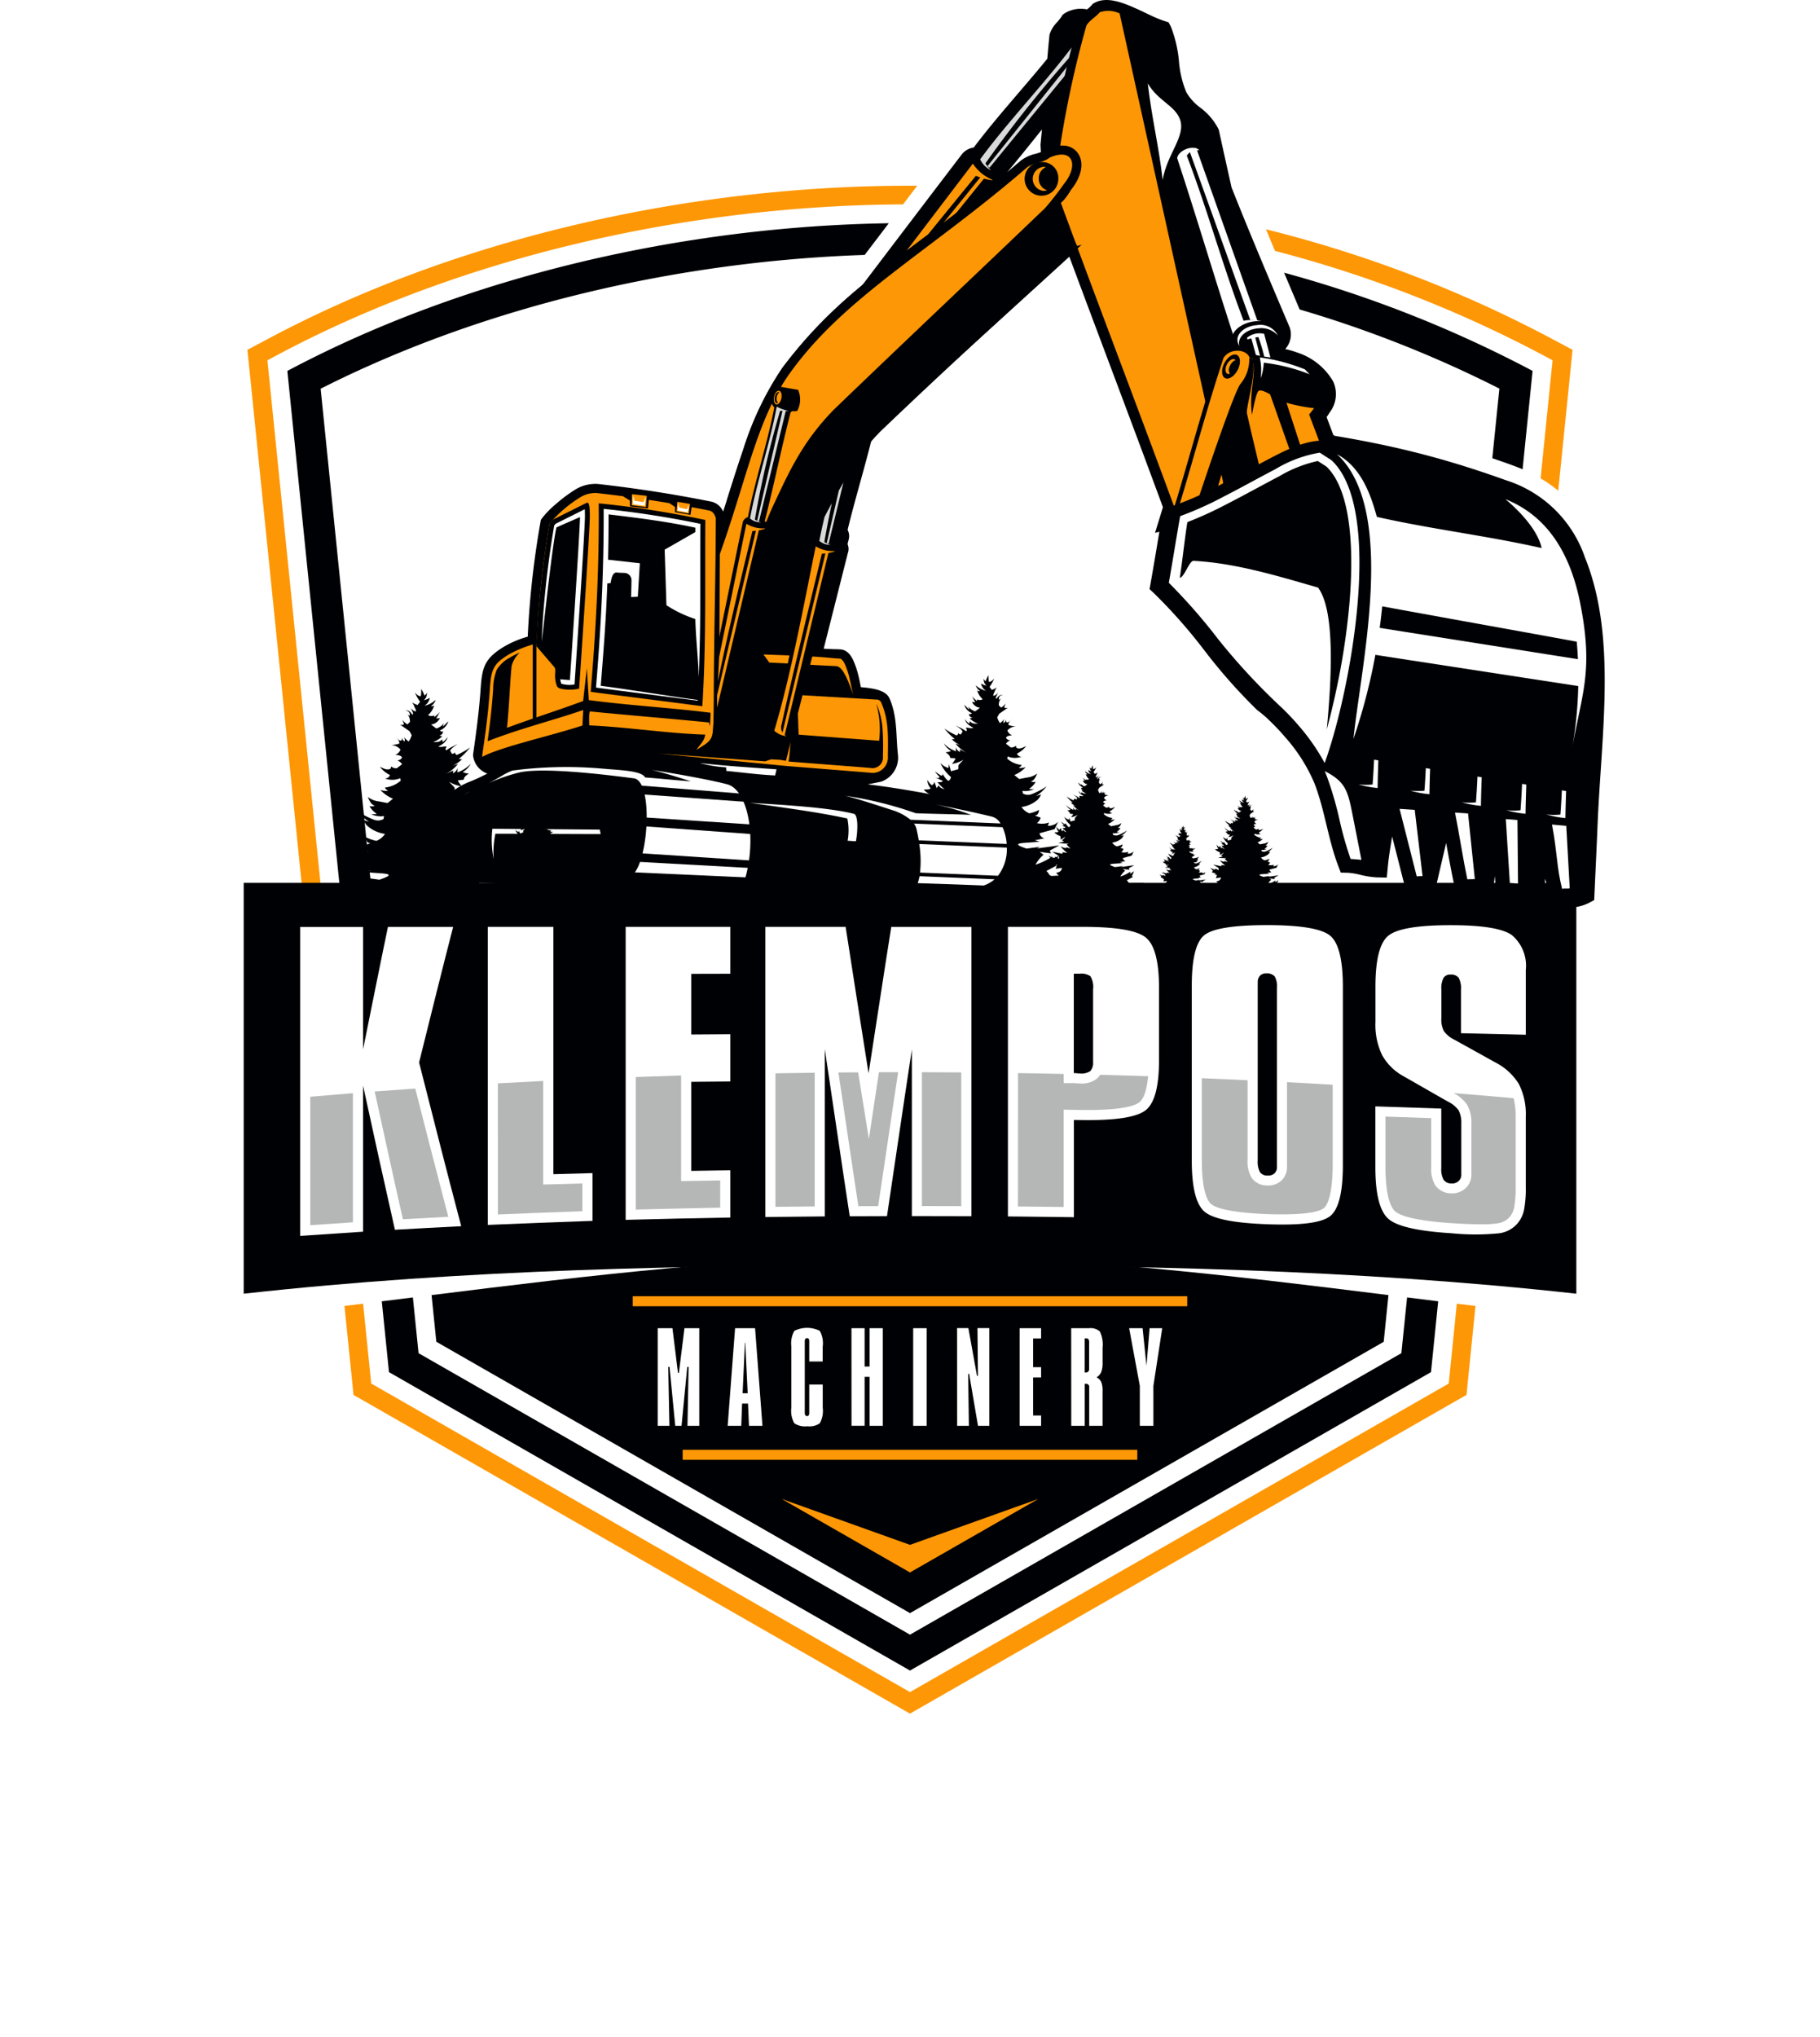 <svg xmlns="http://www.w3.org/2000/svg" xmlns:xlink="http://www.w3.org/1999/xlink" width="191.247" height="214" viewBox="0 0 191.247 214">
  <defs>
    <filter id="Path_12957" x="0" y="1.512" width="191.247" height="212.488" filterUnits="userSpaceOnUse">
      <feOffset dy="8" input="SourceAlpha"/>
      <feGaussianBlur stdDeviation="8" result="blur"/>
      <feFlood flood-color="#0c323d" flood-opacity="0.157"/>
      <feComposite operator="in" in2="blur"/>
      <feComposite in="SourceGraphic"/>
    </filter>
  </defs>
  <g id="logo" transform="translate(25.604)">
    <g transform="matrix(1, 0, 0, 1, -25.6, 0)" filter="url(#Path_12957)">
      <path id="Path_12957-2" data-name="Path 12957" d="M147.75,53.041l-.822-.436-1.5-.8c-.175-.094-.354-.179-.53-.272q-.964-.506-1.94-1a132.98,132.98,0,0,0-27.421-10.157l.041.1a154.065,154.065,0,0,0-37.439-4.672h-.021a154.065,154.065,0,0,0-37.439,4.672l.041-.1A132.98,132.98,0,0,0,13.3,50.536q-.976.49-1.94,1c-.176.093-.356.179-.531.272l-1.5.8-.822.436v0L8.612,54.1l.158,1.552q2.88,28.311,5.755,56.624h0l.678,6.673,3.5,34.523v0l.743,7.346.2,2,.6.342,1.155.662q13.761,7.876,27.521,15.757l27.225,15.587,1.976,1.131h0l1.976-1.131,27.225-15.587q13.76-7.88,27.521-15.757l1.156-.662.6-.342.2-2,.744-7.346h0l3.5-34.523.678-6.673h0q2.875-28.312,5.755-56.624l.158-1.552.108-1.054Z" transform="translate(17.5 -16.29)" fill="#fff" stroke="#fff" stroke-width="4"/>
    </g>
    <path id="Path_12958" data-name="Path 12958" d="M147.75,53.041l-.822-.436-1.5-.8c-.175-.094-.354-.179-.53-.272q-.964-.506-1.94-1a132.98,132.98,0,0,0-27.421-10.157l.041.1a154.065,154.065,0,0,0-37.439-4.672h-.021a154.065,154.065,0,0,0-37.439,4.672l.041-.1A132.98,132.98,0,0,0,13.3,50.536q-.976.49-1.94,1c-.176.093-.356.179-.531.272l-1.5.8-.822.436v0L8.612,54.1l.158,1.552q2.88,28.311,5.755,56.624h0l.678,6.673,3.5,34.523v0l.743,7.346.2,2,.6.342,1.155.662q13.761,7.876,27.521,15.757l27.225,15.587,1.976,1.131h0l1.976-1.131,27.225-15.587q13.76-7.88,27.521-15.757l1.156-.662.6-.342.2-2,.744-7.346h0l3.5-34.523.678-6.673h0q2.875-28.312,5.755-56.624l.158-1.552.108-1.054Z" transform="translate(-8.108 -16.293)" fill="none" stroke="#fff" stroke-linejoin="round" stroke-width="8"/>
    <path id="Path_12959" data-name="Path 12959" d="M137.549,153.468l-.743,7.347-.2,2-1.755,1q-13.76,7.876-27.521,15.757L80.1,195.162l-1.977,1.131-1.976-1.131L48.926,179.575q-13.76-7.88-27.521-15.757l-1.754-1-.2-2L18.7,153.47l1.96-.241.751,7.391.1,1,.876.5,27.522,15.757L77.14,193.465l.987.566.988-.566,27.225-15.587,27.523-15.757.876-.5.1-1,.75-7.393,1.958.241m4.181-41.2-.678,6.673h-1.981l.69-6.8.844.056ZM115.536,40.379A131.877,131.877,0,0,1,145.428,51.8l2.322,1.24-.265,2.6-1.24,12.2a14.076,14.076,0,0,0-1.853-1.3l1.125-11.1.135-1.3-1.163-.621A129.454,129.454,0,0,0,116.48,42.65q-.475-1.137-.944-2.271M10.833,51.8c20.127-10.7,44.516-16,67.283-16,.259,0,.517,0,.776,0q-.747.978-1.493,1.961c-22.215.11-46.024,5.333-65.633,15.759l-1.164.619.133,1.3q3.224,31.748,6.447,63.494H15.2Q11.99,87.3,8.77,55.649L8.5,53.041Z" transform="translate(-8.108 -16.293)" fill="#fe9705" fill-rule="evenodd"/>
    <path id="Path_12960" data-name="Path 12960" d="M79.339,43.031c-21.4.332-44.309,5.467-63.2,15.514q3.234,31.844,6.468,63.689h3.309q-3.14-30.91-6.278-61.821c17.264-8.739,37.729-13.4,57.168-14.054Zm66.6,25.853,1.05-10.343a126.983,126.983,0,0,0-26.111-10.314q.814,1.932,1.634,3.863A123.557,123.557,0,0,1,143.5,60.4l-.743,7.315q1.014.343,2.022.706c.4.145.792.3,1.168.459m-5.417,53.35.723-7.13-1.34.029-1.975.043-.717,7.058ZM81.567,195.057l27.225-15.587,27.522-15.758.756-7.44-3.268-.408-.6,5.857-26.061,14.921L81.567,191.287,55.988,176.642,29.926,161.721l-.595-5.855-3.268.408.756,7.438,27.523,15.758,27.224,15.587" transform="translate(-11.548 -19.582)" fill="#000104" fill-rule="evenodd"/>
    <path id="Path_12961" data-name="Path 12961" d="M142.3,130.814a.437.437,0,0,1-.23-.286.845.845,0,0,0,.287.743,1.927,1.927,0,0,1-.574-.231,1.149,1.149,0,0,0,.517.76,2.323,2.323,0,0,1-1.071-.568,1.038,1.038,0,0,0,.44.585.246.246,0,0,1-.3-.072,2,2,0,0,0,.592.948.619.619,0,0,1-.592.017v.171a3.235,3.235,0,0,1-.535-.492c.113.209.228.415.342.624l-.342-.039a1.028,1.028,0,0,0,.84.607c-.165.128-.331.256-.5.38a1.366,1.366,0,0,1-.745-.53c.051.081.082.26.133.342-.212-.116-.349-.35-.535-.474a1.367,1.367,0,0,0,.8.854c-.1.106-.2.141-.307.072,0,.2.108.346.364.419-.1.021-.191.038-.287.059a2.105,2.105,0,0,0,.88.547c-.329.008-.663.034-.862-.265-.018.09-.037.179-.058.265a1.326,1.326,0,0,1-.457-.474c.043.355.387.679.879.91-.274.111-.547-.034-.794,0,.02.047.1.2.115.239l-.075.132c-.077-.051-.154-.1-.231-.149-.268-.188-.6-.295-.87-.478.263.239.614.4.717.666-.058.094-.115.188-.171.281a.259.259,0,0,1-.289-.171.255.255,0,0,1-.171.286,7.538,7.538,0,0,1-1.281-.721,7.353,7.353,0,0,0,1.09,1.1l-.306.038a3.525,3.525,0,0,0,.88.606c-.165-.055-.331-.111-.5-.171a3.575,3.575,0,0,0,1.224.987c-.256-.12-.51-.24-.766-.363.006.089.013.179.019.269a.789.789,0,0,1-.44-.513c.007.145.012.29.02.436a3.236,3.236,0,0,1-1.282-.833,2.082,2.082,0,0,0,.765.794,1.174,1.174,0,0,1-.574.132c.179.158.5.337.459.581.173.068.42.034.594.1a3.472,3.472,0,0,1-.384.551,3.348,3.348,0,0,0,1.206-.435c-.158.184-.36.372-.517.559-.026.145,0,.29-.03.436-.255.068-.509.141-.765.209-.045-.235-.156-.487-.2-.722-.045.12-.024.26-.068.38a1.691,1.691,0,0,1-.842-.53,3.964,3.964,0,0,0,1.109,1.478c-.036.239-.141.363-.3.4a2.277,2.277,0,0,1-.574-.738c0,.187-.074.243-.23.154-.2-.137-.4-.269-.592-.4a5.378,5.378,0,0,0,.507.58c-.1.222-.3.064-.45.064.229.081.555.26.785.341-.046.175-.331.133-.557.154a5.23,5.23,0,0,0,.747.738c-.276-.089-.551-.183-.62-.427-.07.1-.141.2-.212.3-.082-.222-.165-.44-.249-.662a.436.436,0,0,1-.266.359,2.093,2.093,0,0,1-.479-.568,1.5,1.5,0,0,0,.365.9c-.251.184-.48.064-.728.141a2.261,2.261,0,0,0,1.032.645,1.032,1.032,0,0,1,.038.628,2.709,2.709,0,0,0,.879-.551,1.139,1.139,0,0,1-.592.607c0,.128.26.239.364.312-.267.085-.746.158-1.014.239a11.425,11.425,0,0,0,1.836.116l-.364.166c.225.244.446.482.669.721-.228-.072-.457-.149-.687-.226l-.173.154-.919-.269c.287.278.574.56.862.837l.382.265c-.3-.039-.6-.077-.9-.111.007.094.013.188.02.282-.619-.128-1.238-.252-1.856-.38.4.252.8.508,1.2.761.012.175.02.346.03.52l-.727-.4v.171c-.41.141-.769-.171-1.147-.325l.573.645-.21.38c.269.069.535.141.8.209-.018.12-.037.239-.056.359l.4-.039c-.077.26-.153.521-.23.781.363-.06.727-.116,1.09-.175.025.538-.527.85-.985.854.052.243.494.5.545.743a2.217,2.217,0,0,1-1.8-.265c-.012.162-.024.324-.037.491a4.629,4.629,0,0,1-1.455-.457c.23.23.364.551.592.777.448.2.99.312,1.436.512a4.355,4.355,0,0,1-2.144-.149,1.789,1.789,0,0,0,.919.909c-.089.1-.179.2-.268.3a1.051,1.051,0,0,0,.842,0c-.142.277-.063.3-.2.58.459-.167.7-.072,1.156-.239-.152.29-.077.62-.23.91.6-.367.97-.773,1.568-1.136-.152.316.307.632.153.948a9.581,9.581,0,0,1,2.909-1.024c-.142.226.1.457-.038.683.6-.056.837-.3,1.462-.41v3.72h1.452v-3.72a2.332,2.332,0,0,1,1.992.816c-.064-.329.1-.863.038-1.191.413.273.6.76,1.012,1.042.034-.217-.011-.6.02-.816.3.026.676.222.975.248.013.214.313.525.326.739.217-.167.146-.427.363-.59a1.42,1.42,0,0,1,.612.116c-.026-.128-.051-.256-.077-.38a1.467,1.467,0,0,1,.8.3c.23-.277.076-.517.3-.8.354.013.372.167.879.636a.94.94,0,0,1-.173-.931,1.589,1.589,0,0,0,.88.4c-.025-.137-.2-.277-.23-.414.294-.179.74-.359,1.034-.534-.683.056-1.556,0-2.238.056-.606.064-.413-.162-.812-.508l1.111-.589c-.064-.043-.128-.086-.192-.133q.192-.454.382-.909c-.23.166-.46.329-.689.5.007-.137.013-.269.02-.4a6.635,6.635,0,0,1-1.779.871,3.941,3.941,0,0,1,.852-1.05c-.135-.1-.27-.2-.4-.3l1.186.154-.134-.286,1.014-.551q-1.176.167-2.354.325c.1-.059.2-.115.3-.171-.464.064-.93.124-1.395.187-2.091-.7,0-.542,1.377-.738-.172-.042-.345-.089-.517-.132.339-.072.676-.141,1.014-.209a.69.69,0,0,1-.517-.53c.53-.149,1.058-.29,1.589-.436.123-.26.247-.512.372-.773a1.413,1.413,0,0,1-1.09.419c.045-.111.089-.226.133-.342a2.2,2.2,0,0,1-1.281.06.978.978,0,0,0,.4-.572c-.209-.072-.421-.149-.631-.227.343,0,.418-.282.479-.589a4.162,4.162,0,0,1-1.034.363,1.712,1.712,0,0,1-.822-.666,3.213,3.213,0,0,0,1.641-.721,1.362,1.362,0,0,0,.4-.593c-.17.055-.343.111-.515.171a4.783,4.783,0,0,0,1.109-1.025,7.979,7.979,0,0,1-1.606.833,1.094,1.094,0,0,1-.882-.077c-.018-.094-.037-.188-.055-.282a2.159,2.159,0,0,0,1.242-.192,1.754,1.754,0,0,1-.553-.017,2.173,2.173,0,0,0,.707-.739.915.915,0,0,1-.517-.038c.315-.081.507-.423.669-.837a2.055,2.055,0,0,1-1.034.418c-.282.056-.566.107-.851.162l-.517-.418a3.3,3.3,0,0,0,1.2-.833,1.889,1.889,0,0,1-.736.086c.073-.047.275-.192.3-.316a2.665,2.665,0,0,1-1.51-.662c.018-.077.037-.154.056-.226a1.992,1.992,0,0,0,1.474.017.461.461,0,0,1-.5-.32,2.731,2.731,0,0,0,.956-.777c-.333.124-.653.359-1.014.171-.02-.072-.038-.141-.057-.213a.753.753,0,0,1-.537.175c-.168-.132-.338-.26-.507-.393a1.03,1.03,0,0,1,.459-.359.519.519,0,0,1-.459-.265c.081-.179.341-.239.651-.264a.8.8,0,0,1-.5-.5,1.143,1.143,0,0,1,.937-.414,4.069,4.069,0,0,1-.822-.154c-.041-.222.148-.444.365-.666-.12.1-.347.448-.547.363-.108.008-.034-.226-.068-.265a.55.55,0,0,1-.268.359.7.7,0,0,1,.1-.474,1.661,1.661,0,0,1-.478.474,1.889,1.889,0,0,1-.287-.607c.07-.128.141-.252.212-.38.292-.2.585-.405.878-.607-.175.009-.3.051-.353-.089.054-.1.113-.29.168-.389a1.735,1.735,0,0,1-.5.444c-.079-.077-.159-.158-.239-.235a1.031,1.031,0,0,1,.219-.713c-.07.043-.139.089-.21.132,0-.077,0-.115,0-.2.071-.256.271-.282.44-.329-.209.017-.415-.021-.69.427-.048-.047-.1-.094-.028-.256l.2-.419a.854.854,0,0,1-.508.363.557.557,0,0,1,.117-.389,1.423,1.423,0,0,1,.257-.5,1.974,1.974,0,0,1-.545.256c-.043-.107-.18-.214-.22-.32a3.733,3.733,0,0,0,.478-.875c-.186.231-.371.367-.554.346a3.015,3.015,0,0,1-.04-.687,2.576,2.576,0,0,0-.3.628Z" transform="translate(-64.299 -59.244)" fill="#000104" fill-rule="evenodd"/>
    <path id="Path_12962" data-name="Path 12962" d="M165.45,147.864a.255.255,0,0,1-.135-.168.5.5,0,0,0,.169.437,1.137,1.137,0,0,1-.338-.135.677.677,0,0,0,.3.447,1.365,1.365,0,0,1-.63-.334.608.608,0,0,0,.258.344.146.146,0,0,1-.18-.043,1.18,1.18,0,0,0,.348.558.366.366,0,0,1-.348.01v.1a1.9,1.9,0,0,1-.314-.289c.066.123.134.244.2.367l-.2-.023a.6.6,0,0,0,.493.357c-.1.075-.195.15-.292.223a.8.8,0,0,1-.439-.312c.03.047.048.153.078.2-.124-.068-.2-.206-.314-.279a.8.8,0,0,0,.473.5c-.061.063-.12.083-.181.042,0,.118.064.2.214.246-.056.013-.113.022-.169.035a1.243,1.243,0,0,0,.518.322c-.193,0-.39.02-.507-.156-.011.053-.022.105-.034.156a.784.784,0,0,1-.269-.279c.025.209.228.4.518.535-.161.065-.323-.02-.467,0,.012.028.056.116.068.141l-.045.078c-.046-.03-.091-.061-.136-.088-.158-.111-.354-.173-.512-.282.155.141.361.236.422.392l-.1.166a.139.139,0,0,0-.27.068,4.438,4.438,0,0,1-.754-.424,4.314,4.314,0,0,0,.641.648l-.179.023a2.062,2.062,0,0,0,.517.356c-.1-.033-.2-.065-.292-.1a2.1,2.1,0,0,0,.72.58c-.151-.07-.3-.141-.451-.214,0,.053.008.106.011.159a.466.466,0,0,1-.259-.3c0,.086.007.171.012.256a1.9,1.9,0,0,1-.754-.49,1.223,1.223,0,0,0,.45.467.686.686,0,0,1-.337.078c.105.093.295.2.27.342.1.04.247.02.35.06a2.056,2.056,0,0,1-.225.324,1.977,1.977,0,0,0,.709-.256c-.093.108-.212.219-.3.329-.015.086,0,.171-.018.256-.15.04-.3.083-.45.123-.026-.138-.092-.286-.118-.424-.026.07-.014.153-.04.223a1,1,0,0,1-.5-.311,2.327,2.327,0,0,0,.652.869c-.021.141-.083.214-.179.234a1.339,1.339,0,0,1-.338-.435c0,.111-.043.143-.135.09-.116-.08-.233-.158-.348-.236a3.183,3.183,0,0,0,.3.342c-.057.13-.175.038-.264.038.134.047.326.153.462.2-.027.1-.2.078-.327.091a3.133,3.133,0,0,0,.439.434c-.162-.053-.324-.108-.364-.251l-.125.179c-.048-.131-.1-.259-.147-.39a.257.257,0,0,1-.156.211,1.208,1.208,0,0,1-.282-.334.878.878,0,0,0,.214.53c-.147.108-.282.038-.428.083a1.327,1.327,0,0,0,.607.379.61.61,0,0,1,.022.369,1.6,1.6,0,0,0,.518-.324c-.093.163-.194.314-.348.356,0,.076.153.141.214.183-.158.051-.439.093-.6.141a6.68,6.68,0,0,0,1.08.068l-.214.1.393.425c-.134-.043-.269-.088-.4-.133l-.1.09-.54-.159.507.493.225.155c-.177-.022-.353-.045-.529-.065l.012.166c-.364-.076-.728-.148-1.091-.223.236.148.472.3.708.447.007.1.012.2.018.306l-.428-.234v.1c-.241.083-.452-.1-.675-.191.113.125.225.253.337.379l-.124.223c.158.04.314.083.472.123l-.033.211.237-.022q-.068.23-.135.459c.213-.035.428-.068.641-.1.015.317-.31.5-.579.5.03.143.291.294.32.437a1.3,1.3,0,0,1-1.058-.156c-.007.1-.014.191-.022.289a2.708,2.708,0,0,1-.855-.269c.135.136.214.324.348.457.263.12.582.184.845.3a2.558,2.558,0,0,1-1.261-.088,1.054,1.054,0,0,0,.541.535c-.052.061-.1.118-.158.178a.614.614,0,0,0,.5,0c-.083.163-.037.176-.119.342.27-.1.41-.043.68-.141-.09.171-.046.365-.135.535.353-.216.57-.455.922-.668-.09.186.181.372.09.557a5.621,5.621,0,0,1,1.71-.6c-.083.133.06.269-.021.4.355-.033.492-.178.859-.241v2.188h.854v-2.188a1.373,1.373,0,0,1,1.172.48c-.038-.193.059-.507.022-.7.243.161.352.447.6.613.02-.128-.007-.354.012-.48.176.015.4.13.573.146.008.125.185.309.192.435.128-.1.086-.252.213-.347a.835.835,0,0,1,.36.068c-.016-.076-.03-.151-.046-.223a.857.857,0,0,1,.473.178c.135-.163.045-.3.18-.47.208.007.218.1.517.374a.552.552,0,0,1-.1-.548.935.935,0,0,0,.518.234c-.015-.08-.12-.163-.135-.244.173-.106.435-.211.608-.314-.4.033-.916,0-1.317.033-.356.038-.243-.1-.478-.3l.654-.347c-.038-.025-.075-.05-.113-.077.075-.179.149-.357.225-.535-.135.1-.27.193-.406.291,0-.08.008-.158.012-.236a3.865,3.865,0,0,1-1.046.512,2.314,2.314,0,0,1,.5-.617c-.08-.058-.159-.118-.237-.178l.7.09-.079-.168L170,158c-.462.065-.923.128-1.384.191.059-.035.119-.068.179-.1l-.82.111c-1.23-.414,0-.319.81-.434l-.3-.078c.2-.042.4-.083.6-.123a.406.406,0,0,1-.3-.311c.312-.088.622-.171.935-.257.072-.153.146-.3.219-.454a.831.831,0,0,1-.641.246c.026-.065.052-.134.078-.2a1.293,1.293,0,0,1-.754.035.575.575,0,0,0,.236-.337c-.123-.042-.248-.088-.371-.133.2,0,.246-.166.282-.347a2.419,2.419,0,0,1-.608.214,1,1,0,0,1-.484-.392,1.89,1.89,0,0,0,.965-.424.8.8,0,0,0,.232-.349c-.1.033-.2.065-.3.1a2.8,2.8,0,0,0,.653-.6,4.71,4.71,0,0,1-.945.49.643.643,0,0,1-.519-.045c-.01-.055-.022-.11-.032-.166a1.275,1.275,0,0,0,.73-.113,1.027,1.027,0,0,1-.325-.01,1.283,1.283,0,0,0,.416-.434.535.535,0,0,1-.3-.023c.186-.047.3-.249.393-.492a1.206,1.206,0,0,1-.607.246l-.5.1c-.1-.083-.2-.163-.3-.246a1.942,1.942,0,0,0,.709-.49,1.108,1.108,0,0,1-.434.05c.043-.028.162-.113.175-.186a1.564,1.564,0,0,1-.888-.39c.01-.045.022-.09.032-.133a1.171,1.171,0,0,0,.867.01.272.272,0,0,1-.292-.189,1.6,1.6,0,0,0,.563-.457c-.2.072-.384.211-.6.1l-.034-.125a.447.447,0,0,1-.315.1c-.1-.078-.2-.153-.3-.231a.6.6,0,0,1,.27-.211.307.307,0,0,1-.27-.156c.048-.106.2-.141.383-.156a.47.47,0,0,1-.292-.292.672.672,0,0,1,.551-.244,2.374,2.374,0,0,1-.484-.09c-.024-.13.087-.261.215-.391-.07.06-.2.263-.321.213-.064,0-.02-.133-.04-.156a.324.324,0,0,1-.157.211.41.41,0,0,1,.056-.279.974.974,0,0,1-.281.279,1.121,1.121,0,0,1-.169-.357l.125-.223.517-.357c-.1,0-.179.031-.208-.053.032-.058.066-.171.1-.228a1.028,1.028,0,0,1-.292.262c-.047-.046-.093-.093-.141-.138a.608.608,0,0,1,.129-.42c-.041.025-.081.053-.123.078,0-.045,0-.068,0-.116.042-.151.16-.166.259-.193-.123.01-.245-.013-.406.251-.028-.028-.057-.056-.016-.15l.118-.246a.5.5,0,0,1-.3.213.33.33,0,0,1,.069-.228.835.835,0,0,1,.151-.291,1.162,1.162,0,0,1-.32.15c-.025-.063-.106-.126-.129-.188a2.218,2.218,0,0,0,.281-.515c-.109.136-.218.216-.326.2a1.8,1.8,0,0,1-.023-.4,1.514,1.514,0,0,0-.18.369Z" transform="translate(-76.407 -67.12)" fill="#000104" fill-rule="evenodd"/>
    <path id="Path_12963" data-name="Path 12963" d="M74.324,140.42a.236.236,0,0,1-.123-.154.453.453,0,0,0,.154.4,1.044,1.044,0,0,1-.309-.124.621.621,0,0,0,.278.408,1.249,1.249,0,0,1-.575-.305.558.558,0,0,0,.236.314.133.133,0,0,1-.164-.039,1.079,1.079,0,0,0,.318.509.333.333,0,0,1-.318.009v.092a1.726,1.726,0,0,1-.287-.264c.06.112.122.222.184.335l-.184-.021a.552.552,0,0,0,.451.325c-.089.069-.178.137-.267.2a.735.735,0,0,1-.4-.284c.027.043.044.14.071.183-.114-.062-.187-.188-.287-.254a.731.731,0,0,0,.432.458c-.056.057-.109.076-.165.039,0,.108.058.186.2.225l-.154.032a1.132,1.132,0,0,0,.473.293c-.176,0-.356.019-.463-.142-.01.048-.02.1-.031.142a.717.717,0,0,1-.246-.254c.023.19.208.364.473.488-.147.059-.295-.018-.426,0,.01.026.051.106.062.129l-.04.071c-.042-.028-.083-.056-.124-.081-.144-.1-.324-.158-.467-.257.141.129.329.215.385.357l-.091.151a.139.139,0,0,1-.155-.092.137.137,0,0,1-.092.154,4.023,4.023,0,0,1-.688-.387,3.979,3.979,0,0,0,.585.591l-.164.021a1.918,1.918,0,0,0,.473.325c-.09-.03-.178-.06-.267-.092a1.921,1.921,0,0,0,.657.53c-.138-.064-.274-.129-.412-.2,0,.048.007.1.01.144a.423.423,0,0,1-.236-.275c0,.077.007.156.011.234a1.735,1.735,0,0,1-.688-.447,1.117,1.117,0,0,0,.41.427.636.636,0,0,1-.308.071c.1.085.269.181.246.312.093.036.225.019.319.055a1.842,1.842,0,0,1-.206.3,1.785,1.785,0,0,0,.647-.234c-.085.1-.193.2-.278.3-.014.078,0,.156-.016.234-.137.036-.273.075-.41.112-.024-.126-.084-.262-.107-.388-.024.064-.013.14-.036.2a.91.91,0,0,1-.452-.284,2.129,2.129,0,0,0,.6.793c-.019.128-.075.195-.164.213a1.228,1.228,0,0,1-.308-.4c0,.1-.04.13-.124.082-.1-.073-.212-.144-.318-.215a2.889,2.889,0,0,0,.273.312c-.052.119-.16.034-.242.034.123.044.3.14.421.183-.025.094-.178.071-.3.083a2.823,2.823,0,0,0,.4.4c-.148-.048-.3-.1-.332-.229-.038.055-.076.11-.114.163-.044-.119-.089-.236-.134-.355a.233.233,0,0,1-.143.192,1.12,1.12,0,0,1-.257-.3.8.8,0,0,0,.2.483c-.135.1-.258.034-.391.076a1.215,1.215,0,0,0,.554.346.552.552,0,0,1,.02.337,1.452,1.452,0,0,0,.472-.3c-.085.149-.176.286-.318.325,0,.069.14.128.2.167-.143.046-.4.084-.544.128a6.071,6.071,0,0,0,.985.062l-.2.089.359.387c-.122-.039-.245-.08-.369-.122l-.093.083-.493-.145.462.45.206.142c-.162-.021-.321-.041-.483-.06,0,.051.007.1.011.151-.332-.069-.664-.136-1-.2.216.135.431.273.647.408.005.094.01.186.015.28l-.39-.213v.092c-.22.076-.413-.092-.615-.174l.307.346-.112.2c.144.037.287.076.43.112-.01.064-.02.128-.03.192l.216-.021-.123.42c.195-.032.39-.062.585-.094.014.289-.282.457-.529.459.028.131.265.268.293.4a1.191,1.191,0,0,1-.966-.142c-.007.087-.013.174-.02.264a2.484,2.484,0,0,1-.781-.245c.123.124.2.3.318.417.24.11.531.167.77.275a2.333,2.333,0,0,1-1.15-.08.96.96,0,0,0,.493.488l-.144.163a.564.564,0,0,0,.452,0c-.076.149-.034.161-.108.312.246-.09.374-.039.62-.128-.081.155-.041.332-.123.488.322-.2.52-.415.842-.61-.082.169.165.34.082.509a5.161,5.161,0,0,1,1.561-.55c-.076.122.054.245-.02.367.324-.029.449-.162.785-.22v2h.779v-2a1.25,1.25,0,0,1,1.069.438c-.035-.177.054-.463.02-.639.222.146.321.408.543.559.018-.117-.006-.323.011-.438.16.014.363.119.523.132.007.115.168.282.175.4.116-.089.078-.229.195-.316a.769.769,0,0,1,.329.062c-.014-.069-.027-.137-.041-.2a.789.789,0,0,1,.431.163c.124-.149.041-.277.164-.429.19.007.2.089.471.342a.5.5,0,0,1-.092-.5.855.855,0,0,0,.472.213c-.013-.074-.109-.149-.123-.222.158-.1.4-.193.554-.287-.366.03-.835,0-1.2.03-.325.034-.222-.087-.436-.273l.6-.316c-.034-.023-.069-.046-.1-.071l.2-.488-.37.266c0-.074.007-.144.01-.216a3.566,3.566,0,0,1-.955.468,2.1,2.1,0,0,1,.457-.564q-.109-.079-.216-.163l.637.083-.073-.154.545-.3q-.631.089-1.263.174l.164-.092-.748.1c-1.123-.378,0-.291.739-.4-.092-.022-.185-.048-.278-.071.181-.039.363-.075.545-.112a.37.37,0,0,1-.278-.284c.284-.081.568-.156.853-.234.065-.14.132-.275.2-.415a.76.76,0,0,1-.585.225c.024-.06.048-.122.072-.184a1.183,1.183,0,0,1-.688.032.525.525,0,0,0,.215-.307c-.112-.039-.226-.08-.339-.122.184,0,.224-.151.257-.316a2.214,2.214,0,0,1-.555.195.913.913,0,0,1-.441-.357,1.727,1.727,0,0,0,.881-.387.731.731,0,0,0,.212-.319c-.092.03-.184.059-.277.092a2.559,2.559,0,0,0,.6-.55,4.271,4.271,0,0,1-.862.447.587.587,0,0,1-.473-.041c-.01-.051-.02-.1-.03-.152a1.161,1.161,0,0,0,.667-.1.936.936,0,0,1-.3-.009,1.175,1.175,0,0,0,.38-.4.49.49,0,0,1-.278-.02c.169-.044.272-.227.359-.45a1.1,1.1,0,0,1-.555.225l-.456.087-.278-.225a1.773,1.773,0,0,0,.647-.447,1.028,1.028,0,0,1-.4.046c.039-.026.148-.1.159-.169a1.433,1.433,0,0,1-.81-.355c.009-.041.02-.083.03-.122a1.072,1.072,0,0,0,.791.009.249.249,0,0,1-.267-.172,1.462,1.462,0,0,0,.513-.417c-.179.066-.351.192-.544.092l-.031-.114a.4.4,0,0,1-.288.094c-.09-.071-.181-.139-.271-.211a.552.552,0,0,1,.246-.192.277.277,0,0,1-.246-.142c.043-.1.183-.129.349-.142a.427.427,0,0,1-.267-.266.613.613,0,0,1,.5-.222,2.2,2.2,0,0,1-.441-.082c-.022-.119.08-.239.2-.358-.064.055-.186.241-.293.2-.058,0-.019-.122-.036-.142a.3.3,0,0,1-.144.193.375.375,0,0,1,.052-.254.9.9,0,0,1-.257.254,1,1,0,0,1-.154-.326l.113-.2c.157-.108.314-.218.471-.325-.095,0-.163.027-.19-.049.029-.053.06-.156.09-.208a.936.936,0,0,1-.267.238c-.042-.041-.085-.085-.129-.126a.556.556,0,0,1,.118-.383c-.038.023-.075.049-.113.071l0-.106c.038-.137.146-.151.236-.177-.112.009-.223-.011-.37.229-.026-.025-.052-.05-.015-.137s.072-.149.108-.225a.457.457,0,0,1-.272.2.3.3,0,0,1,.063-.208.752.752,0,0,1,.138-.266,1.061,1.061,0,0,1-.292.137c-.023-.058-.1-.114-.118-.172a1.976,1.976,0,0,0,.257-.47c-.1.124-.2.2-.3.186a1.647,1.647,0,0,1-.021-.369,1.4,1.4,0,0,0-.164.337Z" transform="translate(-35.567 -63.747)" fill="#000104" fill-rule="evenodd"/>
    <path id="Path_12964" data-name="Path 12964" d="M33.85,133.48a.484.484,0,0,0,.252-.314.914.914,0,0,1-.315.815,2.208,2.208,0,0,0,.632-.25,1.258,1.258,0,0,1-.569.834,2.527,2.527,0,0,0,1.18-.627,1.157,1.157,0,0,1-.485.649.278.278,0,0,0,.336-.083,2.171,2.171,0,0,1-.652,1.043.678.678,0,0,0,.652.022v.187a3.65,3.65,0,0,0,.59-.542c-.126.228-.253.459-.379.688.126-.012.252-.027.379-.041a1.14,1.14,0,0,1-.926.669c.182.138.364.277.547.418a1.482,1.482,0,0,0,.821-.586c-.056.09-.091.287-.147.377.234-.129.385-.384.589-.523a1.5,1.5,0,0,1-.884.941c.113.119.225.158.337.082,0,.219-.119.379-.4.459.1.022.21.041.317.064a2.386,2.386,0,0,1-.969.605c.36.009.73.039.947-.292.022.1.043.195.064.292a1.461,1.461,0,0,0,.506-.523c-.048.389-.428.749-.969,1,.3.119.6-.039.873,0-.02.049-.1.211-.126.258.029.051.056.1.085.148l.252-.168c.3-.2.663-.32.957-.523-.288.263-.674.44-.788.732l.188.314a.289.289,0,0,0,.317-.187.282.282,0,0,0,.19.312,8.223,8.223,0,0,0,1.409-.793,8.035,8.035,0,0,1-1.2,1.211c.112.015.224.029.336.041a3.8,3.8,0,0,1-.968.669c.183-.06.365-.124.547-.187a3.964,3.964,0,0,1-1.348,1.087c.282-.134.562-.265.844-.4-.008.1-.014.195-.02.292a.875.875,0,0,0,.482-.564c-.007.16-.013.318-.021.479a3.557,3.557,0,0,0,1.411-.917,2.268,2.268,0,0,1-.843.875,1.285,1.285,0,0,0,.632.146c-.2.175-.551.369-.506.636-.189.078-.463.039-.653.117a3.672,3.672,0,0,0,.421.605,3.664,3.664,0,0,1-1.328-.481c.173.207.4.411.569.617.028.158,0,.318.032.479l.842.23c.049-.257.172-.537.221-.8.049.134.025.287.075.418a1.847,1.847,0,0,0,.926-.583,4.351,4.351,0,0,1-1.222,1.626c.04.263.157.4.337.44a2.583,2.583,0,0,0,.631-.815c0,.2.082.268.253.166.217-.144.434-.292.652-.438a5.924,5.924,0,0,1-.557.637c.1.248.326.072.494.072-.252.092-.611.284-.863.377.049.192.365.141.611.168a5.516,5.516,0,0,1-.822.815c.3-.1.608-.2.685-.472l.232.336c.091-.244.182-.487.274-.732a.486.486,0,0,0,.294.4,2.192,2.192,0,0,0,.526-.624,1.656,1.656,0,0,1-.4.991c.274.2.526.071.8.156a2.5,2.5,0,0,1-1.137.71,1.143,1.143,0,0,0-.042.688,2.969,2.969,0,0,1-.969-.6c.177.3.364.589.654.669,0,.138-.287.26-.4.343.3.09.822.17,1.117.263a12.092,12.092,0,0,1-2.022.124c.132.063.267.126.4.187l-.736.795c.253-.082.506-.168.757-.25l.191.168c.336-.1.674-.2,1.011-.294l-.947.919c-.141.1-.281.195-.423.294l.99-.126c-.007.1-.014.209-.021.314q1.021-.212,2.043-.418c-.442.277-.884.557-1.327.836-.011.19-.021.382-.032.574l.8-.438v.187c.451.156.847-.187,1.263-.355q-.317.354-.631.71l.231.416c-.295.078-.59.155-.884.231.021.131.042.265.063.4-.147-.013-.3-.027-.442-.041.084.284.168.571.253.858-.4-.065-.8-.126-1.2-.19-.029.591.579.934,1.084.938-.056.265-.545.552-.6.817a2.418,2.418,0,0,0,1.979-.294c.014.183.028.362.042.545a5.044,5.044,0,0,0,1.6-.5c-.252.253-.4.608-.652.858-.491.221-1.088.34-1.579.564a4.816,4.816,0,0,0,2.358-.168,1.951,1.951,0,0,1-1.01,1l.295.335a1.164,1.164,0,0,1-.926,0c.154.306.066.331.221.636-.506-.182-.769-.078-1.274-.262.168.321.084.683.252,1-.66-.4-1.067-.848-1.726-1.252.168.349-.337.7-.169,1.044-1.26-.47-1.823-1.008-3.2-1.127.154.25-.114.5.042.751-.665-.06-.923-.332-1.61-.451v4.1h-1.6v-4.1a2.568,2.568,0,0,0-2.192.9c.07-.362-.113-.953-.042-1.317-.456.307-.66.844-1.116,1.15-.036-.237.014-.661-.021-.9-.33.027-.744.243-1.074.271-.014.237-.343.578-.358.814-.238-.181-.162-.466-.4-.647a1.578,1.578,0,0,0-.674.126c.029-.141.057-.28.085-.419a1.594,1.594,0,0,0-.885.335c-.253-.307-.084-.572-.337-.876-.39.012-.407.182-.967.7a1.029,1.029,0,0,0,.189-1.024,1.745,1.745,0,0,1-.968.44c.028-.156.225-.306.252-.459-.322-.195-.813-.392-1.136-.586.752.063,1.713,0,2.464.063.667.068.455-.178.893-.562-.407-.216-.814-.43-1.221-.646l.21-.146c-.14-.336-.28-.669-.421-1,.253.182.506.362.758.544-.008-.148-.014-.292-.021-.44a7.474,7.474,0,0,0,1.959.96,4.374,4.374,0,0,0-.937-1.16c.147-.11.294-.221.442-.333l-1.306.168.147-.314-1.116-.605,2.59.355c-.112-.063-.224-.126-.336-.187.511.068,1.024.138,1.536.209,2.3-.775,0-.6-1.516-.814l.569-.146c-.373-.078-.745-.156-1.117-.231a.758.758,0,0,0,.568-.586l-1.748-.479c-.135-.282-.274-.564-.41-.846a1.565,1.565,0,0,0,1.2.459c-.048-.126-.1-.25-.147-.377a2.422,2.422,0,0,0,1.412.063,1.068,1.068,0,0,1-.442-.627c.231-.082.463-.168.7-.25-.378,0-.461-.311-.527-.647a4.58,4.58,0,0,0,1.138.4,1.876,1.876,0,0,0,.905-.731,3.534,3.534,0,0,1-1.806-.8,1.509,1.509,0,0,1-.437-.652q.284.092.568.187a5.125,5.125,0,0,1-1.221-1.129,8.531,8.531,0,0,0,1.769.919,1.2,1.2,0,0,0,.968-.083q.032-.156.063-.313a2.383,2.383,0,0,1-1.369-.209,2.1,2.1,0,0,0,.611-.022,2.391,2.391,0,0,1-.779-.814.96.96,0,0,0,.569-.041c-.348-.09-.56-.467-.738-.919a2.266,2.266,0,0,0,1.137.46l.937.177.569-.459a3.691,3.691,0,0,1-1.327-.919,2.016,2.016,0,0,0,.809.095c-.079-.053-.3-.209-.326-.345a2.98,2.98,0,0,0,1.663-.731c-.02-.083-.041-.168-.062-.25a2.174,2.174,0,0,1-1.622.022.518.518,0,0,0,.547-.355,3,3,0,0,1-1.054-.856c.365.134.72.4,1.117.187.021-.076.042-.153.064-.231a.828.828,0,0,0,.589.19l.558-.428a1.086,1.086,0,0,0-.506-.4A.578.578,0,0,0,31.5,140c-.089-.2-.374-.262-.715-.292a.886.886,0,0,0,.547-.542,1.265,1.265,0,0,0-1.033-.462,4.523,4.523,0,0,0,.907-.166c.046-.243-.165-.488-.4-.732.131.11.382.492.6.4.12.01.04-.248.075-.294a.6.6,0,0,0,.294.4.76.76,0,0,0-.106-.522,1.836,1.836,0,0,0,.527.522,2.113,2.113,0,0,0,.316-.666c-.077-.141-.155-.28-.231-.418-.323-.223-.646-.447-.969-.669.193.01.335.058.389-.1-.06-.107-.125-.321-.184-.428a1.944,1.944,0,0,0,.547.491c.087-.088.175-.175.263-.26a1.139,1.139,0,0,0-.242-.785l.231.146c0-.088,0-.129-.006-.219-.078-.28-.3-.306-.483-.36.23.022.456-.027.757.469.053-.051.108-.1.032-.282q-.111-.23-.221-.459a.925.925,0,0,0,.558.4.612.612,0,0,0-.126-.425,1.6,1.6,0,0,0-.284-.544,2.335,2.335,0,0,0,.6.282c.045-.119.2-.236.242-.355a4.042,4.042,0,0,1-.527-.96c.2.253.408.4.612.377a3.378,3.378,0,0,0,.041-.754,2.751,2.751,0,0,1,.337.69Z" transform="translate(-14.855 -60.428)" fill="#000104" fill-rule="evenodd"/>
    <path id="Path_12965" data-name="Path 12965" d="M43.715,246.219l.5,4.9L69.4,265.543l24.59,14.08,24.591-14.08,25.186-14.419.5-4.907c-16.72-2.086-33.495-4.1-50.288-4.1s-33.55,2.017-50.26,4.1" transform="translate(-23.97 -110.18)" fill="#000104" fill-rule="evenodd"/>
    <path id="Path_12966" data-name="Path 12966" d="M7.784,170.178H147.822v43.156c-23.346-2.585-46.7-3-70.034-3s-46.675.416-70,3V170.178Z" transform="translate(-7.784 -77.442)" fill="#000104" fill-rule="evenodd"/>
    <path id="Path_12967" data-name="Path 12967" d="M110.666,288.934l13.483,7.72,13.482-7.72-13.482,4.822Z" transform="translate(-54.131 -131.484)" fill="#fe9705" fill-rule="evenodd"/>
    <path id="Path_12968" data-name="Path 12968" d="M173.3,53.283l-.827,2.688.454-.114c-.3,1.807-.6,3.617-.922,5.419l-.11.605.453.42a55.343,55.343,0,0,1,5.3,6.005,57.492,57.492,0,0,0,5.524,6.248l.054.05.06.043a11.27,11.27,0,0,1,1.2,1.028,24.26,24.26,0,0,1,1.7,1.8,17.617,17.617,0,0,1,3.033,4.792c1.092,2.809,1.422,5.84,2.5,8.677l.271.716.772.016a7.369,7.369,0,0,1,1.284.216,9.208,9.208,0,0,0,1.724.268l1.056.022.1-1.043c.1-1.095.28-2.183.462-3.27l1.225,4.813.23.9.937-.052,1.293-.071.854-.047.192-.826q.47-2.017.941-4.035c.271,1.463.535,2.927.841,4.383l.195.918.946-.021,1.936-.042,1-.022.11-.98q.045-.383.081-.766l.2,2.1.964.065,2.888.193,1.2.08.033-2.158c.235.755.49,1.5.8,2.239l.188.442.449.174a4.4,4.4,0,0,0,3.158-.307l.572-.3.029-.642c.106-2.379.224-4.757.32-7.135.194-4.837.7-9.664.75-14.506.049-4.617-.32-9.392-2.073-13.716a12.85,12.85,0,0,0-8.285-8.1c-3.094-1.113-6.226-2.1-9.416-2.9-2.846-.721-5.715-1.293-8.61-1.774l-.133-.1-.7-1.865c.108-.152.21-.308.307-.466a3.184,3.184,0,0,0,.377-3.284,6.759,6.759,0,0,0-3.747-3.022,9.7,9.7,0,0,0-1.286-.374,2.284,2.284,0,0,0,.514-2.133l-.02-.077-.031-.075c-2.071-4.88-4.144-9.755-6.1-14.682q-.668-2.969-1.319-5.945l-.027-.124-.054-.116a6.5,6.5,0,0,0-1.908-2.22,5.369,5.369,0,0,1-1.446-1.6,10.624,10.624,0,0,1-.768-3.168,13.268,13.268,0,0,0-.859-3.731L173.9,2.35l-.47-.151a13.182,13.182,0,0,1-1.51-.63c-.6-.283-1.2-.577-1.816-.84-1.169-.5-2.745-1.09-3.968-.442l-.2.107-.144.177a5.2,5.2,0,0,1-.616.551,3.482,3.482,0,0,0-.936,1.082l-.047.1-.028.1c-1.007,3.671-1.8,7.394-2.8,11.064l-.021.079-.01.081c-.237,1.929-.278,3.883-.514,5.812l-.032.27.093.253c4.078,11.131,8.325,22.2,12.425,33.324" transform="translate(-76.705 0)" fill="#000104" fill-rule="evenodd"/>
    <path id="Path_12969" data-name="Path 12969" d="M104.019,18.853l0-.012c1.227-1.471,2.427-2.962,3.621-4.459-.045.5-.092,1-.143,1.5l-.007.069,0,.069c.01.249.025.5.042.749-.2.077-.425.142-.563.183a4.06,4.06,0,0,0-1.566.731q-.687.593-1.382,1.173m6.94,8.5q2.036,3.555,4.086,7.1a80.172,80.172,0,0,1,7.686-11.135c-.7-1.715,1.491-6.41.805-8.127l-.041-.1L123.433,15a6.42,6.42,0,0,0-2.2-1.833c-.658-.393-.021-2.625-.486-3.249a10.766,10.766,0,0,1-1.3-3.051,13.17,13.17,0,0,0-1.439-3.5l-.238-.344-.415-.061a14.416,14.416,0,0,1-1.8-.435c-.643-.182-1.286-.374-1.938-.531l-.324-.229-.362-.024a2.953,2.953,0,0,0-.6.018,3.238,3.238,0,0,0-2.364.46l-.154.117-.1.168a5.135,5.135,0,0,1-.535.669,3.325,3.325,0,0,0-.712,1.159l-.026.087-.01.089c-.084.815-.157,1.627-.225,2.443-2.55,3.13-5.3,6.1-7.729,9.324a1.989,1.989,0,0,0-1.162.608l-.046.049-.04.053Q93.954,23.9,88.69,30.836a46.157,46.157,0,0,0-8.321,8.582,32.94,32.94,0,0,0-4.113,8.591c-.584,1.691-1.117,3.4-1.661,5.107q-.226.706-.454,1.411a1.763,1.763,0,0,0-1.275-1.058c-3.953-.792-7.9-1.4-11.905-1.852a4.027,4.027,0,0,0-2.31.564,15.731,15.731,0,0,0-2.145,1.6,9.53,9.53,0,0,0-1.388,1.428l-.129.178-.038.216A93.62,93.62,0,0,0,53.61,67.657a10.61,10.61,0,0,0-2.563,1.093c-1.949,1.2-2.236,2.13-2.385,4.34-.157,2.327-.458,4.59-.791,6.9l-.009.067v.068a2.279,2.279,0,0,0,1.5,1.914c-.567.3-1.147.568-1.728.811A6.983,6.983,0,0,0,44,85.862c-1.14,2.1-.816,4.634-.152,6.824l.2.655.689.028c18.906.781,37.84.609,56.746,1.39l.181.008.171-.058a4.811,4.811,0,0,0,3.09-4.884c-.012-1.489-.634-3.9-2.383-4.213-2.584-.618-5.195-1.159-7.811-1.621-1.786-.316-3.592-.6-5.4-.819q.715-.137,1.419-.283a2.674,2.674,0,0,0,1.762-2.805c-.228-2.054-.038-3.979-.88-5.925-.336-.776-1.4-.99-2.151-1.1-.219-.032-.539-.07-.863-.091-.039-.177-.074-.354-.109-.526a11.444,11.444,0,0,0-.379-1.488c-.285-.812-.667-1.9-1.694-1.96-.58-.035-1.162-.016-1.741-.02q1.278-5.048,2.552-10.1a1.258,1.258,0,0,0-.033-.938c.036-.143.071-.285.107-.428a1.421,1.421,0,0,0-.1-1.068c.8-3.3,1.81-6.552,2.611-9.856,7.029-6.426,14.094-12.814,21.126-19.237" transform="translate(-23.758 -0.783)" fill="#000104" fill-rule="evenodd"/>
    <path id="Path_12970" data-name="Path 12970" d="M140.764,18.035a1.072,1.072,0,0,0-.953.318l-.012.012-.01.012L131.554,29.2c2.073-1.6,4.178-3.166,6.258-4.758,1.74-1.333,3.462-2.686,5.152-4.078a.835.835,0,0,0-.135-.482c-.065-.11-.142-.215-.214-.32,3.37-4,6.514-8.179,9.888-12.174.373-.166.429.111.807.176l.144.025.111-.093a3.379,3.379,0,0,0,1.253-2.309L154.837,5l-.147-.1c-.626-.446-1.256-.888-1.883-1.331l-.072-.051-.088-.006a1.8,1.8,0,0,0-1.7.847,1.683,1.683,0,0,0-.193,1.434c-3.132,4.234-6.859,8.007-9.992,12.241" transform="translate(-63.54 -1.596)" fill="#000104" fill-rule="evenodd"/>
    <path id="Path_12971" data-name="Path 12971" d="M154.136,7.512c-.3-.051-.477-.42-1.057-.119-3.355,3.97-6.72,8.426-10.075,12.4.172.306.584.737.361.889l-.637.763c-1.364,1.1-2.748,2.184-4.143,3.253-1.766,1.351-3.55,2.682-5.317,4.033l7.543-9.907a.833.833,0,0,1,.859-.186c3.124-4.254,7.094-8.295,10.218-12.549a1.461,1.461,0,0,1,1.51-2.008c.62.44,1.262.892,1.883,1.331a3.062,3.062,0,0,1-1.145,2.1" transform="translate(-64.312 -1.854)" fill="#000104" fill-rule="evenodd"/>
    <path id="Path_12972" data-name="Path 12972" d="M143.585,33.241l-.038.045a6.584,6.584,0,0,1-1.716-.464c-1.514,1.854-3.235,3.954-5.027,6.166q-1.127.851-2.251,1.7l6.962-9.146a4.531,4.531,0,0,0,2.071,1.7" transform="translate(-64.891 -14.355)" fill="#fe9705" fill-rule="evenodd"/>
    <path id="Path_12973" data-name="Path 12973" d="M148.62,20.273c3.117-4.234,7.067-8.261,10.179-12.5.071.1.146.192.23.294a7.555,7.555,0,0,0,1,.971c-.274-.1-.8-.434-1.074-.529A136.083,136.083,0,0,0,149.168,20.7a4.813,4.813,0,0,0,.592.724,2.4,2.4,0,0,1-1.14-1.149" transform="translate(-71.228 -3.539)" fill="#d9d9d9" fill-rule="evenodd"/>
    <path id="Path_12974" data-name="Path 12974" d="M150.239,21.871l10.1-12.326-.418-.2L150.033,21.7Z" transform="translate(-71.865 -4.253)" fill="#d9d9d9" fill-rule="evenodd"/>
    <path id="Path_12975" data-name="Path 12975" d="M145.974,34.034l-3.032,3.751-.592.456q-.362.276-.724.551l4.009-4.953Z" transform="translate(-68.078 -15.399)" fill="#fe9705" fill-rule="evenodd"/>
    <path id="Path_12976" data-name="Path 12976" d="M176.157,56.121c-4.386-11.969-8.877-23.635-13.263-35.6.213-1.732.3-4.084.514-5.813,1.008-3.677,1.8-7.388,2.8-11.064.249-.508,1.014-.932,1.411-1.414,1.385-.735,4.418,1.351,6.406,1.991.855,1.807.629,4.967,1.644,6.934.892,1.727,2.585,2.193,3.337,3.783,2.6,11.919,5.595,24.332,8.2,36.251-3.431,1.9-7.62,3.034-11.051,4.937" transform="translate(-77.658 -0.942)" fill="#000104" fill-rule="evenodd"/>
    <path id="Path_12977" data-name="Path 12977" d="M175.838,56.155a40.082,40.082,0,0,1,4.525-2.061l.626-.251-.29-3.234L169.723.91l-.482-.168a3.6,3.6,0,0,0-2.813-.071l-.162.085L166.15.9a5.164,5.164,0,0,1-.645.579,3.3,3.3,0,0,0-.879,1.009l-.037.077-.023.083c-.769,2.807-1.468,5.625-2.027,8.481-.553,2.826-.965,5.668-1.316,8.524l-.026.215.075.2c4.358,11.893,8.905,23.714,13.263,35.605l.367,1Z" transform="translate(-76.894 -0.186)" fill="#000104" fill-rule="evenodd"/>
    <path id="Path_12978" data-name="Path 12978" d="M176.157,56.12c-4.386-11.969-8.877-23.635-13.263-35.6a105.82,105.82,0,0,1,3.317-16.878c.249-.508,1.014-.932,1.411-1.414a2.759,2.759,0,0,1,2.084.128L180.56,51.5l.225,2.509a41.325,41.325,0,0,0-4.627,2.11" transform="translate(-77.658 -0.941)" fill="#fe9705" fill-rule="evenodd"/>
    <path id="Path_12979" data-name="Path 12979" d="M196.684,47.338c.461,1.746-3.049,2.811-4.785,1.659-2.221-6.723-4.169-13.142-6.391-19.866-.046-1.339,2.427-2.335,3.324-.95,2.615,6.839,5.044,12.543,7.851,19.157" transform="translate(-87.846 -12.521)" fill="#000104" fill-rule="evenodd"/>
    <path id="Path_12980" data-name="Path 12980" d="M193.822,49.4a3.462,3.462,0,0,1-1.289-.19c-2.151-6.52-4.082-13.107-6.235-19.626.055-.762,1.647-1.5,2.324-.842-.619.038-.991.069-1.311.577,2.175,5.7,3.792,11.638,5.967,17.341a4.159,4.159,0,0,1,2.71.353q-.786,1.124-1.574,2.247Z" transform="translate(-88.202 -12.965)" fill="#fff" fill-rule="evenodd"/>
    <path id="Path_12981" data-name="Path 12981" d="M201.721,62.978c.461,1.746-3.049,2.811-4.785,1.659l-.247-.751c-.005-1.006,1.149-1.89,2.634-1.993a3.4,3.4,0,0,1,2.159.523Z" transform="translate(-92.883 -28.161)" fill="#000104" fill-rule="evenodd"/>
    <path id="Path_12982" data-name="Path 12982" d="M199.859,62.668c-1.185.083-2.1.806-2.043,1.615a1.079,1.079,0,0,0,.209.558,1.03,1.03,0,0,1-.041-.225c-.057-.81.857-1.531,2.043-1.614a2.324,2.324,0,0,1,2.041.758,2.066,2.066,0,0,0-2.208-1.092" transform="translate(-93.389 -28.514)" fill="#fff" fill-rule="evenodd"/>
    <path id="Path_12983" data-name="Path 12983" d="M202.545,68.42,201.451,64.3a2.089,2.089,0,0,0-1.8.414l.84,3.229c.774.181,1.278.293,2.052.474" transform="translate(-94.218 -29.235)" fill="#000104" fill-rule="evenodd"/>
    <path id="Path_12984" data-name="Path 12984" d="M201.36,68.381l.411.094-.926-3.542-.423.055Z" transform="translate(-94.564 -29.549)" fill="#fff" fill-rule="evenodd"/>
    <path id="Path_12985" data-name="Path 12985" d="M202.545,68.42,201.451,64.3a2.089,2.089,0,0,0-1.8.414l.046.174a9.021,9.021,0,0,1,1.148-.253,19.283,19.283,0,0,1,.923,3.6l.775.179" transform="translate(-94.218 -29.235)" fill="#fff" fill-rule="evenodd"/>
    <path id="Path_12986" data-name="Path 12986" d="M192.719,72.932a2.944,2.944,0,0,0-.076.949c.639,2.9,1.381,5.77,2.019,8.667l.087.4.408-.04c2.812-.277,5.614-.643,8.427-.919l.617-.061-.237-.568-1.481-3.546-.048-.114-.1-.075-1.143-.859-1.04-2.753a7.419,7.419,0,0,0,.619-.865,2.2,2.2,0,0,0,.363-2.136,5.638,5.638,0,0,0-3.16-2.527,11.394,11.394,0,0,0-2.367-.549,16.947,16.947,0,0,1-1.9-.339,1.8,1.8,0,0,0-1.574-.824,2.162,2.162,0,0,0-1.9.992l-.027.044-.015.049c-.9,2.746-1.728,5.51-2.532,8.284-.76,2.622-1.506,5.247-2.309,7.856l-.239.775.793-.2a11.639,11.639,0,0,1,1.5-.222,12.7,12.7,0,0,0,1.626-.244l.254-.064.074-.25c.991-3.337,1.98-6.675,3-10,.026-.083.07-.179.1-.259.076-.179.153-.357.231-.536.009-.019.017-.039.026-.059" transform="translate(-87.664 -30.383)" fill="#000104" fill-rule="evenodd"/>
    <path id="Path_12987" data-name="Path 12987" d="M193.927,68.353c-.31-.954-2.1-1.048-2.748.022-1.947,5.932-3.179,10.74-4.838,16.132.824-.208,2.3-.259,3.128-.466.942-3.169,2.1-7.073,3-10.006.133-.431,1.907-4.122,1.827-5.171.275,1.274-.759,4.81-.651,5.3.637,2.885,1.383,5.782,2.019,8.667,2.986-.294,5.442-.626,8.427-.919l-1.481-3.546-1.25-.939q-.591-1.565-1.181-3.13s1.627-1.788,1.109-2.681a5.179,5.179,0,0,0-2.922-2.327c-1.562-.581-3.017-.508-4.443-.936" transform="translate(-88.221 -30.764)" fill="#fe9705" fill-rule="evenodd"/>
    <path id="Path_12988" data-name="Path 12988" d="M189.672,84.874a10.752,10.752,0,0,0,1.3-.2c.942-3.168,2.311-7.038,3.214-9.972.132-.43,1.7-4.156,1.618-5.205.271,1.259-.458,3.32-.125,5.489,0,0,.405-2.4.713-2.545s.989.277,1.186.371l2.623,7.438.956-.848L199.3,73.7a17.575,17.575,0,0,0,3.09.591c.414-.6.832-1.6.525-2.132a5.16,5.16,0,0,0-2.757-2.512c-1.523-.566-3.374-.264-4.773-.658a4.013,4.013,0,0,1-.947,2.766c-.715,1.045-3.461,9.185-4.765,13.118" transform="translate(-89.721 -31.395)" fill="#000104" fill-rule="evenodd"/>
    <path id="Path_12989" data-name="Path 12989" d="M196.367,68.349c-.424-.123-1.011.336-1.312,1.024s-.2,1.347.221,1.469,1.011-.336,1.312-1.024.2-1.346-.221-1.469" transform="translate(-92.068 -31.094)" fill="#000104" fill-rule="evenodd"/>
    <path id="Path_12990" data-name="Path 12990" d="M196.453,69.227c-.262-.076-.626.208-.813.634s-.125.834.137.91a.373.373,0,0,0,.219-.009.824.824,0,0,1,0-.819,1.115,1.115,0,0,1,.595-.625.288.288,0,0,0-.14-.091" transform="translate(-92.362 -31.497)" fill="#fe9705" fill-rule="evenodd"/>
    <path id="Path_12991" data-name="Path 12991" d="M206.888,123.421q.988,3.882,1.976,7.763l.1.409.425-.023,1.293-.071.387-.022.087-.375q.763-3.275,1.526-6.551l.139,0c.472,2.3.847,4.615,1.331,6.91l.088.416.429-.009,1.936-.042.451-.01.051-.445c.235-2.06.339-4.137.556-6.2l.029.005c.073.014.147.026.216.034l.668,6.986.439.029,2.888.193.543.036.163-6.594c.27.77.637,2.748.867,3.537a31.518,31.518,0,0,0,.986,3.56l.086.2.2.079a3.828,3.828,0,0,0,2.639-.276l.259-.137.012-.292c.106-2.378.225-4.755.321-7.133.194-4.83.7-9.652.75-14.488.047-4.531-.309-9.236-2.028-13.479a12.245,12.245,0,0,0-7.922-7.753c-3.074-1.106-6.187-2.084-9.358-2.887-2.9-.735-5.828-1.314-8.781-1.8-2.191-.361-4.545.821-6.426,1.807-1.835.962-3.648,1.969-5.491,2.915a32.645,32.645,0,0,1-4.773,2.1l-.294.1-.055.3c-.472,2.6-.868,5.219-1.34,7.821l-.05.275.206.191a55.932,55.932,0,0,1,5.36,6.071,56.733,56.733,0,0,0,5.463,6.181c.474.385.873.7,1.319,1.128a24.831,24.831,0,0,1,1.743,1.85,18.194,18.194,0,0,1,3.138,4.968c1.1,2.818,1.425,5.847,2.5,8.682l.123.325.35.007a7.835,7.835,0,0,1,1.4.23,8.638,8.638,0,0,0,1.6.254l.479.01.046-.474c.2-2.114.667-4.2.932-6.312" transform="translate(-86.366 -38.649)" fill="#000104" fill-rule="evenodd"/>
    <path id="Path_12992" data-name="Path 12992" d="M200.391,120.939a22.376,22.376,0,0,0-6.329-8.135c-3.794-3.513-7.029-8.74-10.823-12.253.478-2.634.862-5.187,1.34-7.821,2.969-.957,6.517-3.041,10.346-5.047,2.429-1.273,4.32-2.048,6.1-1.755a96.133,96.133,0,0,1,18.048,4.662,11.753,11.753,0,0,1,7.617,7.462c3.266,8.057,1.62,18.113,1.242,27.755l-.318,7.13a3.377,3.377,0,0,1-2.209.251c-1.021-2.426-1.346-4.615-2.367-7.041l-.541.017-.094,6.17-2.888-.193-.67-7c-.686.009-.492-.1-1.179-.087-.214,1.877-.394,4.806-.606,6.683l-1.937.043c-.484-2.285-.936-5.029-1.418-7.314l-.97-.01q-.809,3.476-1.619,6.953l-1.293.071q-1.089-4.28-2.179-8.559l-.717.014c-.218,2.264-.81,4.907-1.028,7.171-.858-.017-2.151-.468-3.009-.485-1.1-2.913-1.4-5.772-2.5-8.686" transform="translate(-86.824 -39.074)" fill="#000104" fill-rule="evenodd"/>
    <path id="Path_12993" data-name="Path 12993" d="M201.075,119.855a21.786,21.786,0,0,0-2.684-3.874,25.914,25.914,0,0,0-1.832-1.943,66.848,66.848,0,0,1-6.671-7.188,60.187,60.187,0,0,0-5.19-5.928c.416-2.331.777-4.671,1.193-7a36.1,36.1,0,0,0,4.537-2.035c1.847-.948,3.662-1.956,5.5-2.92a13.213,13.213,0,0,1,4.633-1.713l1.224.789c5.619,5.212,1.93,24.57-.712,31.814" transform="translate(-87.481 -39.705)" fill="#fff" fill-rule="evenodd"/>
    <path id="Path_12994" data-name="Path 12994" d="M186.792,101.118c.224-1.335.567-4.5.8-5.837a39.475,39.475,0,0,0,4.173-1.91c1.85-.949,3.667-1.959,5.508-2.924a13.6,13.6,0,0,1,4.024-1.586l.9.581c3.033,2.905,2.747,10.615,2.421,14.4a74.351,74.351,0,0,1-1.422,9.269c-.281,1.3-.6,2.633-.959,3.947.606-6.3.769-12.622-.914-14.9-4.281-1.234-8.712-2.584-13.088-2.809-.437-.022-1,1.79-1.445,1.769" transform="translate(-88.424 -40.437)" fill="#000104" fill-rule="evenodd"/>
    <path id="Path_12995" data-name="Path 12995" d="M216.861,87.562c2.709,1.436,3.649,4.666,4.187,6.576,5.731,1.3,11.583,1.979,17.314,3.278-.329-1.6-1.888-3.534-3.811-5.14,4.792,1.915,6.949,6.265,7.881,11.017,1.387,7.08.17,9.3-.886,15.272a42.623,42.623,0,0,0,.506-11.316c-6.683-1.229-13.757-2.484-20.44-3.713a62.047,62.047,0,0,1-3.025,13.923c.781-7.679,4.619-24.014-1.725-29.9" transform="translate(-101.97 -39.846)" fill="#fff" fill-rule="evenodd"/>
    <path id="Path_12996" data-name="Path 12996" d="M218.377,157.962c-.143-.023-1-.09-1.142-.1a37.6,37.6,0,0,1-1.159-4.092,36.523,36.523,0,0,0-1.262-4.384l-.282-.745c2.192,1.132,2.417,2.073,2.927,4.66Z" transform="translate(-100.92 -67.64)" fill="#fff" fill-rule="evenodd"/>
    <path id="Path_12997" data-name="Path 12997" d="M259.473,159.076l.362,6.552c-.256.073-.541-.013-.8.065-.586-2.309-.474-3.593-1.062-6.76Z" transform="translate(-120.491 -72.325)" fill="#fff" fill-rule="evenodd"/>
    <path id="Path_12998" data-name="Path 12998" d="M250.36,157.983l.061,6.667-.862-.058-.423-6.714Z" transform="translate(-116.509 -71.845)" fill="#fff" fill-rule="evenodd"/>
    <path id="Path_12999" data-name="Path 12999" d="M241.506,163.618l-.792.017c-.435-2.1-.852-4.788-1.289-7.007l1.369.092Z" transform="translate(-112.134 -71.276)" fill="#fff" fill-rule="evenodd"/>
    <path id="Path_13000" data-name="Path 13000" d="M231.234,162.967l-.613.034-1.8-7.089,1.592.107Z" transform="translate(-107.356 -70.95)" fill="#fff" fill-rule="evenodd"/>
    <path id="Path_13001" data-name="Path 13001" d="M232.882,150.805c.008-.812.036-1.718.067-2.669l-.449-.074c-.04.827-.086,1.618-.146,2.372a6.693,6.693,0,0,1-1.492-.013,10.73,10.73,0,0,0,2.02.383" transform="translate(-108.277 -67.378)" fill="#fff" fill-rule="evenodd"/>
    <path id="Path_13002" data-name="Path 13002" d="M251.254,154.236c.01-.926.045-1.974.08-3.07l-.443-.073c-.045.972-.1,1.9-.165,2.773a6.649,6.649,0,0,1-1.491-.013,10.7,10.7,0,0,0,2.02.383" transform="translate(-116.553 -68.757)" fill="#fff" fill-rule="evenodd"/>
    <path id="Path_13003" data-name="Path 13003" d="M258.878,155.258c.01-.86.041-1.827.074-2.84l-.447-.073c-.041.888-.09,1.738-.153,2.543a6.675,6.675,0,0,1-1.494-.013,10.823,10.823,0,0,0,2.021.383" transform="translate(-119.987 -69.327)" fill="#fff" fill-rule="evenodd"/>
    <path id="Path_13004" data-name="Path 13004" d="M242.726,152.767c.01-.908.043-1.933.08-3.006l-.445-.072c-.043.948-.094,1.853-.162,2.708a6.668,6.668,0,0,1-1.493-.013,10.808,10.808,0,0,0,2.02.383" transform="translate(-112.711 -68.118)" fill="#fff" fill-rule="evenodd"/>
    <path id="Path_13005" data-name="Path 13005" d="M222.966,149.412c.009-.88.041-1.869.075-2.906l-.446-.073c-.043.912-.092,1.783-.157,2.608a6.664,6.664,0,0,1-1.492-.013,10.744,10.744,0,0,0,2.021.383" transform="translate(-103.809 -66.637)" fill="#fff" fill-rule="evenodd"/>
    <path id="Path_13006" data-name="Path 13006" d="M245.711,124.343l-21.657-3.421-.369,2.852,22.194,3.412Z" transform="translate(-105.044 -55.028)" fill="#fff" fill-rule="evenodd"/>
    <path id="Path_13007" data-name="Path 13007" d="M206.831,70.155a19.357,19.357,0,0,0-4.749-1.258,6.1,6.1,0,0,1,.092,2.2,5.3,5.3,0,0,0,.333-1.646,19.243,19.243,0,0,1,4.807,1.211c-.14-.168-.343-.343-.482-.511" transform="translate(-95.312 -31.353)" fill="#fff" fill-rule="evenodd"/>
    <path id="Path_13008" data-name="Path 13008" d="M189.322,28.553l6.424,18.123-.753-.079-6.426-17.866Z" transform="translate(-89.223 -12.993)" fill="#fff" fill-rule="evenodd"/>
    <path id="Path_13009" data-name="Path 13009" d="M184.045,19.825c-.562-1.46-2.294-1.9-3.377-3.754.416,3.616,1.152,6.521,1.568,10.138.46-2.759,2.484-4.625,1.808-6.385" transform="translate(-85.665 -7.313)" fill="#fff" fill-rule="evenodd"/>
    <path id="Path_13010" data-name="Path 13010" d="M53.711,79.719a10.643,10.643,0,0,0-2.588,1.1c-1.933,1.193-2.211,2.1-2.358,4.3-.157,2.328-.459,4.593-.791,6.9l-.009.063v.064a2.29,2.29,0,0,0,1.567,1.912c-.6.318-1.214.607-1.829.865a6.927,6.927,0,0,0-3.608,2.99c-1.133,2.083-.807,4.606-.148,6.781l.187.617.649.027c18.906.781,37.84.609,56.746,1.39l.17.007.162-.054a4.756,4.756,0,0,0,3.051-4.83c-.011-1.459-.619-3.853-2.338-4.158-2.583-.619-5.193-1.159-7.81-1.621-1.9-.336-3.83-.638-5.759-.862.6-.112,1.19-.23,1.775-.35A2.622,2.622,0,0,0,92.5,92.11c-.226-2.041-.04-3.976-.875-5.909-.326-.753-1.375-.961-2.107-1.066-.226-.032-.564-.073-.9-.093-.043-.191-.081-.383-.119-.568a11.356,11.356,0,0,0-.377-1.481c-.246-.7-.546-1.6-1.328-1.861L86.68,81.1l-.116-.008c-.195-.013-.39-.026-.585-.038-2.181-.226-4.369-.288-6.558-.363.086-.234.171-.466.256-.694.417-1.116.833-2.231,1.258-3.344,1.129-2.946,2.32-5.885,3.661-8.743a56.546,56.546,0,0,1,3.234-6.092,19.608,19.608,0,0,1,2.953-3.758C97.712,51.429,104.8,44.97,111.872,38.5l-.478.145-.107-.186a17.828,17.828,0,0,0-1.354-2.378,15.376,15.376,0,0,1-.934-1.6,1.563,1.563,0,0,1,.149-.136c.275-.225,1.324-1.369,1.556-1.651.732-.893,1.395-2.266.912-3.419a1.841,1.841,0,0,0-1.449-1.112,3.727,3.727,0,0,0-2.031.355l-.129.057-.1.091a3,3,0,0,1-.874.353,3.985,3.985,0,0,0-1.545.719c-2.393,2.063-4.863,4.025-7.373,5.945-2.238,1.716-4.5,3.393-6.729,5.125A52.964,52.964,0,0,0,80.461,51.471a32.864,32.864,0,0,0-4.1,8.577c-.584,1.691-1.117,3.4-1.661,5.1q-.248.777-.5,1.553A1.755,1.755,0,0,0,72.9,65.545c-3.952-.792-7.894-1.4-11.9-1.851a3.976,3.976,0,0,0-2.274.556,15.691,15.691,0,0,0-2.137,1.592,9.542,9.542,0,0,0-1.379,1.418l-.121.168-.036.2a93.447,93.447,0,0,0-1.344,12.088" transform="translate(-23.805 -12.804)" fill="#000104" fill-rule="evenodd"/>
    <path id="Path_13011" data-name="Path 13011" d="M110.945,32.886c1.538-1.876,1.035-3.871-1.495-2.775-.62.535-1.8.537-2.419,1.072C96.757,40.042,87.9,44.73,82.154,52.752c-3.458,4.826-4.647,11.026-7.569,19.2-.079-.85-.032-2.323-.09-3.192-.067-1.007-.387-1.484-.825-1.572-3.8-.761-7.434-1.347-11.822-1.839a3.034,3.034,0,0,0-1.693.427A13.846,13.846,0,0,0,56.9,68.543,95.4,95.4,0,0,0,55.548,81.15a11.682,11.682,0,0,0-2.993,1.192c-1.583.977-1.794,1.555-1.93,3.588-.169,2.513-.42,4.339-.8,6.968,0,.847,1.7,1.457,2.866,1.639a21.508,21.508,0,0,1-3.685,1.971c-1.45.61-2.75,1.157-3.119,3.523a9.845,9.845,0,0,0-.119,5.155c18.629.769,38.118.62,56.747,1.39,3.568-1.2,2.644-6.959.823-7.245A115,115,0,0,0,87.91,96.664c-.358-.474-.849-.619-1.207-1.093,1.373-.178,3.486-.567,4.842-.846.677-.14,1.055-1.227,1-1.76-.268-2.417-.037-3.87-.807-5.65-.23-.532-2.549-.674-2.861-.6-.266-.761-.367-1.815-.665-2.663-.158-.449-.4-1.181-.756-1.3l-.6-.038c-2.611-.272-5.169-.3-7.805-.408.554-1.236,2.846-8,5.671-14.02,2.352-5.014,4.288-8.118,6.382-10.121,7.01-6.7,13.574-12.838,20.736-19.387-.611-1.42-1.634-3.3-2.1-4.6.312-.7.858-.855,1.213-1.29" transform="translate(-24.754 -13.56)" fill="#000104" fill-rule="evenodd"/>
    <path id="Path_13012" data-name="Path 13012" d="M139.121,156.3a1.47,1.47,0,0,0-.943-.728c-1.885-.451-3.951-.9-6.045-1.3a25.581,25.581,0,0,1,3.893,1.123c-1.9-.078-3.9-.092-5.806-.169a39.5,39.5,0,0,0-7.431-1.839c.857.18,3.289.969,4.841,1.473a5.862,5.862,0,0,1,2.035,1.047Zm.65,2.153a5.176,5.176,0,0,0-.434-1.759l-9.306-.383a1.566,1.566,0,0,1,.254.543c.092.384.176.794.246,1.218Zm-.913,3.34a4.576,4.576,0,0,0,.929-2.955l-9.2-.379a11.652,11.652,0,0,1,.079,3Zm-8.436.779q3.483.105,6.933.246a3.311,3.311,0,0,0,1.146-.655l-7.889-.324a5.148,5.148,0,0,1-.19.733" transform="translate(-59.592 -69.803)" fill="#fff" fill-rule="evenodd"/>
    <path id="Path_13013" data-name="Path 13013" d="M50.536,150.434c-.233.1-.46.208-.676.326.217-.106.443-.215.676-.326m3.428-1.706c-.493.3-1,.581-1.505.834a18.822,18.822,0,0,1,3.354-1.155c2.761-.548,9.692.353,11.929.642,2.21.286,1.484,10.047-.6,10.409q6.124.114,12.267.207c1.271-4.326.339-9.2-1.716-9.944-.387-.141-2.63-.636-5.591-1.148-.478-.082-.974-.166-1.484-.247q-.495-.08-1-.157l0,0c1.181.262,3.089.865,4.118,1.2-1.523-.117-3.3-.3-4.82-.414-.331-.733-2.893-.774-4.512-.929a43.1,43.1,0,0,0-9.425.208,6.371,6.371,0,0,0-1.006.488" transform="translate(-26.739 -67.292)" fill="#fff" fill-rule="evenodd"/>
    <path id="Path_13014" data-name="Path 13014" d="M111.213,140.376c.037-2.432.057-3.9-.713-5.681a.61.61,0,0,0-.328-.262l-8.908-.519-.23,3.93-.544,2.95-1.535-.094-.641.213-11.2-.827,13.266,1.3,8.931.716a1.614,1.614,0,0,0,1.9-1.73" transform="translate(-43.521 -60.94)" fill="#fe9705" fill-rule="evenodd"/>
    <path id="Path_13015" data-name="Path 13015" d="M111.971,141.78c.186-1.007.153-2.013.339-3.02.041-.688.515-1.375.556-2.063l.074-.241c.053.835.051,1.671.1,2.506,2.8.215,5.654.429,8.453.644a9.729,9.729,0,0,0-.28-3.813h.017l.01.006a7.885,7.885,0,0,1,.6,2.4,27.285,27.285,0,0,1,.052,3.028,1.11,1.11,0,0,1-1.348,1.227c-2.786-.223-5.789-.446-8.575-.67" transform="translate(-54.719 -61.794)" fill="#000104" fill-rule="evenodd"/>
    <path id="Path_13016" data-name="Path 13016" d="M116.63,130.4c-.227-.744-.334-1.709-.611-2.5-.158-.449-.4-1.181-.757-1.3l-.6-.038c-2.5-.26-4.953-.3-7.472-.4.23.309.38.538.61.848,2.41.1,4.659.278,7.069.377.747.081,1.353,1.924,1.758,3.006" transform="translate(-52.566 -57.415)" fill="#fe9705" fill-rule="evenodd"/>
    <path id="Path_13017" data-name="Path 13017" d="M77.954,97.679c-.145-.494-.393-.747-.7-.809-3.8-.761-7.434-1.347-11.822-1.839a3.034,3.034,0,0,0-1.693.427,13.822,13.822,0,0,0-3.253,2.767,95.392,95.392,0,0,0-1.355,12.607,11.682,11.682,0,0,0-2.993,1.192c-1.583.977-1.794,1.555-1.93,3.588-.169,2.513-.42,4.339-.8,6.968a.631.631,0,0,0,.019.154c1.969-1.065,7.388-2.236,10.615-3.321,4.232.135,8.572.859,12.8.994-.129.725-.437.877-.926,1.6,1.165-.714,1.609-.959,1.706-1.85a24.572,24.572,0,0,0,.113-3c0-6.576.2-12.927.215-19.481" transform="translate(-28.337 -43.242)" fill="#fe9705" fill-rule="evenodd"/>
    <path id="Path_13018" data-name="Path 13018" d="M77.86,132.107c0,.219-.013.437-.023.653-.012.262-.026.526-.045.789a1.939,1.939,0,0,0-.12-.423c-4.1-.41-8.391-.749-12.492-1.159-.191.362.045,2.129-.146,2.491,0-.282-.56.226-.618-.282-.064-.572.057-2.036.057-2.354-3.258,1.121-6.722,1.968-10.045,3.282.093-.67.182-1.342.262-2.014q.205-1.726.322-3.458a5.722,5.722,0,0,1,.386-2.057,3.577,3.577,0,0,1,1.381-1.262,7.191,7.191,0,0,1,1.044-.53,2.912,2.912,0,0,0-.872,1.424c-.212,2.32-.24,4.168-.486,6.485,2.758-1.024,5.251-1.794,8.008-2.818.112-1.072.274-2.4.386-3.471.064,1.1.142,2.273.206,3.377,4.048.532,8.061.764,12.21,1.256l.585.07" transform="translate(-28.797 -57.24)" fill="#000104" fill-rule="evenodd"/>
    <path id="Path_13019" data-name="Path 13019" d="M65.471,98.694a4.278,4.278,0,0,0-.324.386,100.1,100.1,0,0,0-1.392,12.893l1.858,2.162c.319.371-.1.759.265,1.935.1.334.4.353.7.421a4.756,4.756,0,0,0,1.672-.055s1.123-16.462,1.123-18.148c0-1.374-.154-1.464-.38-1.352Z" transform="translate(-32.998 -44.097)" fill="#000104" fill-rule="evenodd"/>
    <path id="Path_13020" data-name="Path 13020" d="M66.249,99.682,69.3,98.161c.018.262.018.576.018.7,0,.407-.027.828-.047,1.235-.038.757-.082,1.514-.126,2.271q-.181,3.07-.385,6.14-.261,4.031-.535,8.06l-.128.017a2.859,2.859,0,0,1-.939-.019,2.894,2.894,0,0,1-.327-.079,3.2,3.2,0,0,1-.112-.465c.453.042.935.082,1.019.078q.259-3.812.506-7.625.2-3.069.384-6.137c.045-.755.088-1.511.126-2.266.018-.362.041-.725.046-1.089l-2.473,1.082c-.418,1.728-1.277,9.759-1.552,12.019.069-1.9.218-3.807.417-5.7.228-2.182.526-4.361.9-6.523.049-.062.1-.122.154-.18" transform="translate(-33.457 -44.67)" fill="#fff" fill-rule="evenodd"/>
    <path id="Path_13021" data-name="Path 13021" d="M111.374,56.473c6.273-6.039,18.082-17.586,23.491-22.7a8.442,8.442,0,0,0,.758-1.082c.746-.912,1.412-2.3.92-3.478a1.9,1.9,0,0,0-1.491-1.144,3.766,3.766,0,0,0-2.063.359l-.136.058-.112.1a2.988,2.988,0,0,1-.853.341,4.068,4.068,0,0,0-1.566.731c-2.392,2.062-4.862,4.023-7.37,5.945-2.238,1.714-4.5,3.391-6.729,5.123a53.035,53.035,0,0,0-10.932,10.67,32.844,32.844,0,0,0-4.1,8.557c-.581,1.684-1.113,3.386-1.655,5.084-.338,1.059-.2,5.289-.97,5.673l.088,14.832.885-3.446c2.437-5.178,3.348-10.9,5.774-16.058.778-1.652,1.542-3.307,2.474-4.88a24.493,24.493,0,0,1,3.588-4.682" transform="translate(-48.679 -12.757)" fill="#000104" fill-rule="evenodd"/>
    <path id="Path_13022" data-name="Path 13022" d="M134.948,32.886c1.538-1.876,1.035-3.871-1.495-2.775-.62.535-1.8.537-2.419,1.072-10.275,8.86-19.13,13.548-24.877,21.57-3.446,4.81-4.469,10.9-7.368,19.03l-.051,10.707c2.428-5.161,3.345-10.9,5.774-16.058,1.619-3.441,3.006-6.509,6.253-9.834,7.4-7.125,14.783-14.073,22.207-21.183a31.846,31.846,0,0,0,1.976-2.528" transform="translate(-48.757 -13.56)" fill="#fe9705" fill-rule="evenodd"/>
    <path id="Path_13023" data-name="Path 13023" d="M101.21,88.239a.8.8,0,0,0-.542.521l0,.011,0,.013-2.881,14.073,0,.02v.02q-.112,3.951-.224,7.9l-.006.208.416.057.051-.2q2.71-10.759,5.437-21.513c.1-.217-.058-.4-.237-.525-.08-.054-.167-.1-.25-.149.976-3.8,1.74-7.642,2.721-11.436.2-.233.326-.063.605-.141l.106-.03.045-.1A2.522,2.522,0,0,0,106.534,75l-.046-.127-.134-.023-1.712-.3-.065-.011-.062.025a1.344,1.344,0,0,0-.874,1.121,1.262,1.262,0,0,0,.339,1.034c-.738,3.879-2.03,7.637-2.769,11.516" transform="translate(-48.221 -33.922)" fill="#000104" fill-rule="evenodd"/>
    <path id="Path_13024" data-name="Path 13024" d="M106.422,77.075c-.221.062-.461-.131-.756.259-.976,3.77-1.8,7.876-2.775,11.647.217.152.637.312.535.487-1.844,7.321-3.6,14.217-5.443,21.539q.111-3.95.223-7.9l2.881-14.075a.623.623,0,0,1,.521-.4c.726-3.89,2.1-7.907,2.822-11.8a1.092,1.092,0,0,1,.367-1.847l1.712.3a2.291,2.291,0,0,1-.088,1.8" transform="translate(-48.418 -34.122)" fill="#000104" fill-rule="evenodd"/>
    <path id="Path_13025" data-name="Path 13025" d="M103.427,101.447l-.011.043a5.019,5.019,0,0,1-1.316.238c-1.082,4.486-2.551,10.527-3.622,15.786l.128-2.567,2.862-13.983a3.434,3.434,0,0,0,1.958.482" transform="translate(-48.641 -45.946)" fill="#fe9705" fill-rule="evenodd"/>
    <path id="Path_13026" data-name="Path 13026" d="M104.6,90.133c.728-3.875,2.089-7.875,2.812-11.749.079.041.162.084.252.126a5.721,5.721,0,0,0,1,.335c-.217.023-.684-.035-.9-.013a101.409,101.409,0,0,0-2.649,11.414,3.662,3.662,0,0,0,.637.3,1.823,1.823,0,0,1-1.148-.412" transform="translate(-51.396 -35.67)" fill="#d9d9d9" fill-rule="evenodd"/>
    <path id="Path_13027" data-name="Path 13027" d="M109.677,75.313c-.219,0-.442.324-.5.724s.075.724.293.724.442-.324.5-.724-.075-.724-.293-.724" transform="translate(-53.454 -34.272)" fill="#fe9705" fill-rule="evenodd"/>
    <path id="Path_13028" data-name="Path 13028" d="M109.721,75.564c-.178,0-.358.263-.4.587s.061.587.238.587a.221.221,0,0,0,.12-.039.581.581,0,0,1-.146-.561.8.8,0,0,1,.285-.549.175.175,0,0,0-.092-.027" transform="translate(-53.518 -34.386)" fill="#000104" fill-rule="evenodd"/>
    <path id="Path_13029" data-name="Path 13029" d="M106.175,90.769l2.817-11.609h-.348L105.98,90.72Z" transform="translate(-52.02 -36.023)" fill="#d9d9d9" fill-rule="evenodd"/>
    <path id="Path_13030" data-name="Path 13030" d="M102.733,101.991,98.32,120.735v-1.314l4.119-17.453Z" transform="translate(-48.569 -46.402)" fill="#fe9705" fill-rule="evenodd"/>
    <path id="Path_13031" data-name="Path 13031" d="M114.422,97.772a.815.815,0,0,0-.552.531l0,.012,0,.013q-1.466,7.164-2.932,14.327l0,.02v.021l-.227,8.044-.006.213.424.058.052-.206q2.76-10.952,5.535-21.9c.1-.221-.059-.411-.241-.535-.081-.055-.17-.1-.255-.151.623-2.421,1.224-5.2,1.833-7.9-1.011,1.632-2.5,4.3-3.289,5.944l-.015,0q-.167.75-.313,1.5" transform="translate(-54.143 -41.102)" fill="#000104" fill-rule="evenodd"/>
    <path id="Path_13032" data-name="Path 13032" d="M117.889,91.378c-.575,2.5-1.135,5.029-1.756,7.427.221.155.649.318.545.5-1.878,7.453-3.663,14.473-5.541,21.926l.228-8.044c.983-4.8,1.95-9.526,2.933-14.327a.635.635,0,0,1,.531-.41c.158-.848.347-1.7.552-2.56.718-1.4,1.705-3.168,2.508-4.507" transform="translate(-54.343 -41.583)" fill="#000104" fill-rule="evenodd"/>
    <path id="Path_13033" data-name="Path 13033" d="M115.6,105.8c0,.015-.008.029-.011.044a5.074,5.074,0,0,1-1.339.243c-.979,4.059-3.054,12.564-4.221,17.889a1.015,1.015,0,0,0,.508,1.272,2.222,2.222,0,0,1-1.29-.572c1.746-5.8,3.131-13.364,4.359-19.365a3.5,3.5,0,0,0,1.994.491" transform="translate(-53.492 -47.921)" fill="#fe9705" fill-rule="evenodd"/>
    <path id="Path_13034" data-name="Path 13034" d="M117.869,100.953c.157-.834.342-1.674.545-2.518.233-.454.495-.947.769-1.452-.289,1.365-.552,2.732-.794,4.084a3.772,3.772,0,0,0,.65.305,1.856,1.856,0,0,1-1.169-.42" transform="translate(-57.375 -44.134)" fill="#d9d9d9" fill-rule="evenodd"/>
    <path id="Path_13035" data-name="Path 13035" d="M119.476,99.427,121.035,93c-.158.274-.32.556-.482.842l-1.275,5.538Z" transform="translate(-58.01 -42.32)" fill="#d9d9d9" fill-rule="evenodd"/>
    <path id="Path_13036" data-name="Path 13036" d="M115.664,106.351l-4.638,19.31-.23-.264,4.569-19.071Z" transform="translate(-54.189 -48.386)" fill="#fe9705" fill-rule="evenodd"/>
    <path id="Path_13037" data-name="Path 13037" d="M86.187,98.769a102.367,102.367,0,0,0-11.2-1.747c.059,7.317-.337,13.736-.842,19.8,3.946.522,7.785.991,11.731,1.513.422-6.782.262-13.041.314-19.562" transform="translate(-37.678 -44.151)" fill="#000104" fill-rule="evenodd"/>
    <path id="Path_13038" data-name="Path 13038" d="M91.641,102.429c-.015,3.083,0,6.161-.021,9.239a12.694,12.694,0,0,1-3.144-1.483l-.185-5.837Z" transform="translate(-44.051 -46.612)" fill="#fff" fill-rule="evenodd"/>
    <path id="Path_13039" data-name="Path 13039" d="M77.094,110.382q.048-1.259.08-2.519l3.464.385-.213,3.515-.708.035s.04-1.064.042-1.813a.768.768,0,0,0-.68-.717c-.249-.011-.655-.021-.868-.043-.548-.058-.633,1.1-.633,1.1Z" transform="translate(-39.007 -49.085)" fill="#fff" fill-rule="evenodd"/>
    <path id="Path_13040" data-name="Path 13040" d="M75.96,98.086a100.551,100.551,0,0,1,10.162,1.573c-.02,3.091,0,6.183-.015,9.274-.015,2.419-.057,4.435-.159,6.85-.063-2.4-.371-4.585-.358-6.854.018-2.954,0-5.908.013-8.861-3.009-.657-6.069-1.032-9.125-1.4q.007,4.631-.217,9.258c-.134,2.834-.378,5.917-.606,8.745,3.19.417,6.994,1.065,10.194,1.489l0,.077c-3.563-.468-7.13-.907-10.693-1.376.245-2.984.452-5.969.593-8.959q.232-4.9.214-9.814" transform="translate(-38.133 -44.635)" fill="#fff" fill-rule="evenodd"/>
    <path id="Path_13041" data-name="Path 13041" d="M63.448,123.643v8.23l-.381.038v-8.116Z" transform="translate(-32.688 -56.265)" fill="#000104" fill-rule="evenodd"/>
    <path id="Path_13042" data-name="Path 13042" d="M83.119,94.938l-1.874-.228-.895.53.7.426.026.622,1.888.222Z" transform="translate(-40.474 -43.099)" fill="#000104" fill-rule="evenodd"/>
    <path id="Path_13043" data-name="Path 13043" d="M83.571,95.431l-1.55-.169-.035,1.166,1.5.185Z" transform="translate(-41.211 -43.351)" fill="#fe9705" fill-rule="evenodd"/>
    <path id="Path_13044" data-name="Path 13044" d="M83.544,95.65l-.068.941-1.263-.157.027-.926.154.553.928.15Z" transform="translate(-41.313 -43.462)" fill="#fff" fill-rule="evenodd"/>
    <path id="Path_13045" data-name="Path 13045" d="M91.632,96.535l-1.609-.29-.8.414.583.4L89.8,97.6l1.622.286Z" transform="translate(-44.471 -43.798)" fill="#000104" fill-rule="evenodd"/>
    <path id="Path_13046" data-name="Path 13046" d="M91.973,96.948l-1.332-.223-.088,1.006,1.288.235Z" transform="translate(-45.07 -44.016)" fill="#fe9705" fill-rule="evenodd"/>
    <path id="Path_13047" data-name="Path 13047" d="M91.948,97.136l-.106.81-1.085-.2.07-.8.106.486.8.175Z" transform="translate(-45.162 -44.118)" fill="#fff" fill-rule="evenodd"/>
    <path id="Path_13048" data-name="Path 13048" d="M94.772,158.248l-13.332-.878.049.927,13.48.975Z" transform="translate(-40.965 -71.614)" fill="#000104" fill-rule="evenodd"/>
    <path id="Path_13049" data-name="Path 13049" d="M95.22,165.231l-13.332-.878.049.927,13.283.732Z" transform="translate(-41.166 -74.791)" fill="#000104" fill-rule="evenodd"/>
    <path id="Path_13050" data-name="Path 13050" d="M94.365,168.7l-12.938-.585-.345.634,13.48.975Z" transform="translate(-40.803 -76.502)" fill="#000104" fill-rule="evenodd"/>
    <path id="Path_13051" data-name="Path 13051" d="M94.244,152.266l-13.43-1.073.049.927,13.48.975Z" transform="translate(-40.683 -68.802)" fill="#000104" fill-rule="evenodd"/>
    <path id="Path_13052" data-name="Path 13052" d="M104.532,154.744c3.117.205,8.156.449,10.962,1.161.41.1.451,1.548.21,2.883l-.871-.057a6.147,6.147,0,0,0-.032-2.336c-3.082-.671-6.369-1.094-10.269-1.651" transform="translate(-51.367 -70.419)" fill="#fff" fill-rule="evenodd"/>
    <path id="Path_13053" data-name="Path 13053" d="M103.079,147.745c-3-.215-5.423-.362-8.06-.658a13.71,13.71,0,0,0,2.768.45c-.018.171.025.2.007.374,1.908.185,3.182.375,5.131.478q.077-.323.154-.645" transform="translate(-47.082 -66.934)" fill="#fff" fill-rule="evenodd"/>
    <path id="Path_13054" data-name="Path 13054" d="M66.57,159.84c-3.05-.03-8.243-.06-11.292-.09a10.131,10.131,0,0,0,.14,3.182,9.542,9.542,0,0,1,.179-2.66c2.922,0,8.141.038,11.062.038-.03-.156-.06-.313-.09-.47" transform="translate(-29.145 -72.697)" fill="#fff" fill-rule="evenodd"/>
    <path id="Path_13055" data-name="Path 13055" d="M159.434,31.248A1.771,1.771,0,1,0,161,33.008a1.671,1.671,0,0,0-1.565-1.76" transform="translate(-75.395 -14.22)" fill="#000104" fill-rule="evenodd"/>
    <path id="Path_13056" data-name="Path 13056" d="M159.794,32.155a1.274,1.274,0,0,0,0,2.53.992.992,0,0,0,.379-.073,1.244,1.244,0,0,1-.867-1.232,1.266,1.266,0,0,1,.748-1.193,1,1,0,0,0-.259-.032" transform="translate(-75.754 -14.632)" fill="#fe9705" fill-rule="evenodd"/>
    <path id="Path_13057" data-name="Path 13057" d="M60.262,152.745a.194.194,0,0,1-.1-.126.375.375,0,0,0,.127.329.861.861,0,0,1-.254-.1.509.509,0,0,0,.229.336,1.027,1.027,0,0,1-.474-.251.455.455,0,0,0,.195.259.109.109,0,0,1-.135-.032.891.891,0,0,0,.262.42.276.276,0,0,1-.262.007v.076a1.411,1.411,0,0,1-.236-.217c.049.093.1.184.152.276l-.152-.017a.453.453,0,0,0,.371.268l-.22.168a.6.6,0,0,1-.33-.234c.023.036.036.116.059.151-.094-.051-.154-.155-.237-.21a.6.6,0,0,0,.356.378c-.046.047-.09.062-.136.032,0,.089.047.153.16.185-.042.01-.085.017-.126.027a.93.93,0,0,0,.389.242c-.146,0-.293.015-.381-.117-.008.04-.016.08-.025.117a.594.594,0,0,1-.2-.21c.019.157.171.3.389.4-.121.049-.242-.015-.351,0,.009.021.042.087.051.106l-.034.058-.1-.066c-.118-.083-.267-.13-.385-.211.116.106.271.178.317.295l-.075.125a.115.115,0,0,1-.127-.076.112.112,0,0,1-.076.126,3.314,3.314,0,0,1-.567-.319,3.22,3.22,0,0,0,.482.487l-.135.017a1.552,1.552,0,0,0,.389.268c-.073-.025-.147-.049-.22-.076a1.573,1.573,0,0,0,.542.436l-.34-.16c0,.039.006.079.009.119a.349.349,0,0,1-.195-.227c0,.064,0,.129.009.192a1.434,1.434,0,0,1-.567-.368.924.924,0,0,0,.339.351.52.52,0,0,1-.254.059c.079.07.221.149.2.257.076.03.186.015.263.045a1.484,1.484,0,0,1-.17.244,1.473,1.473,0,0,0,.534-.193c-.069.082-.159.165-.228.248-.012.064,0,.128-.014.192-.112.031-.225.063-.338.093-.02-.1-.069-.215-.088-.319-.02.053-.01.115-.03.168a.751.751,0,0,1-.373-.234,1.755,1.755,0,0,0,.491.653c-.016.106-.063.161-.135.175a1,1,0,0,1-.254-.326c0,.083-.032.107-.1.068-.087-.06-.175-.119-.262-.178a2.454,2.454,0,0,0,.224.257c-.042.1-.131.028-.2.028.1.036.245.115.347.151-.02.077-.147.059-.246.068a2.3,2.3,0,0,0,.33.327c-.122-.04-.244-.081-.274-.189l-.093.134c-.036-.1-.074-.195-.11-.293a.193.193,0,0,1-.118.159.9.9,0,0,1-.212-.251.66.66,0,0,0,.162.4c-.111.081-.213.028-.322.062a1,1,0,0,0,.457.285.463.463,0,0,1,.016.278,1.193,1.193,0,0,0,.389-.244c-.07.123-.146.236-.262.269,0,.057.115.106.161.138-.118.038-.33.07-.448.106a5.006,5.006,0,0,0,.812.051l-.161.074.3.319-.3-.1-.076.068-.407-.119c.127.123.254.248.381.37l.169.118c-.133-.017-.265-.034-.4-.05,0,.042.006.083.009.125l-.821-.168.532.337c0,.077.009.153.013.23l-.321-.175v.076c-.182.062-.341-.076-.508-.144l.253.286c-.031.057-.062.111-.093.168l.355.093c-.008.053-.016.106-.025.159l.178-.017-.1.346.482-.077c.012.238-.233.376-.436.378.023.108.219.221.241.329a.98.98,0,0,1-.8-.117c0,.072-.01.144-.016.217a2.043,2.043,0,0,1-.643-.2c.1.1.161.244.262.344.2.09.437.138.635.227a1.923,1.923,0,0,1-.948-.066.794.794,0,0,0,.407.4l-.119.134a.467.467,0,0,0,.373,0c-.063.123-.028.132-.09.257.2-.074.308-.032.512-.106-.068.129-.034.274-.1.4.266-.163.429-.342.694-.5-.068.14.136.28.068.42a4.229,4.229,0,0,1,1.286-.453c-.063.1.045.2-.017.3.267-.025.37-.134.647-.181v1.645h.642v-1.645a1.028,1.028,0,0,1,.881.361c-.028-.145.045-.382.017-.527.183.121.265.337.447.462.015-.1,0-.266.009-.361.132.011.3.1.431.11.006.094.138.232.145.326.1-.074.064-.189.16-.26a.619.619,0,0,1,.27.051c-.011-.057-.023-.113-.034-.168a.647.647,0,0,1,.356.134c.1-.123.034-.228.135-.353.157.005.165.074.389.281a.415.415,0,0,1-.076-.411.708.708,0,0,0,.389.175c-.011-.06-.09-.123-.1-.184.13-.079.327-.158.457-.235-.3.024-.688,0-.99.024-.268.029-.182-.071-.359-.225l.491-.26c-.029-.019-.057-.038-.085-.059l.169-.4-.3.219c0-.06.006-.119.009-.178a2.921,2.921,0,0,1-.787.386,1.751,1.751,0,0,1,.377-.465c-.06-.043-.119-.089-.178-.134l.525.068-.06-.126.449-.244c-.347.05-.695.1-1.041.144l.135-.076-.617.083c-.925-.312,0-.24.609-.327l-.229-.058c.149-.032.3-.062.448-.093a.306.306,0,0,1-.229-.234c.235-.066.468-.129.7-.193.054-.116.109-.227.165-.342a.623.623,0,0,1-.482.185c.02-.049.04-.1.059-.151a.973.973,0,0,1-.567.026.428.428,0,0,0,.177-.253c-.092-.032-.186-.066-.279-.1.151,0,.185-.125.212-.26a1.818,1.818,0,0,1-.457.16.754.754,0,0,1-.364-.294,1.422,1.422,0,0,0,.726-.319A.6.6,0,0,0,62.83,158l-.228.076a2.118,2.118,0,0,0,.491-.453,3.5,3.5,0,0,1-.711.368.483.483,0,0,1-.39-.034l-.025-.125a.954.954,0,0,0,.55-.085.777.777,0,0,1-.245-.008.955.955,0,0,0,.313-.327.4.4,0,0,1-.229-.017c.14-.035.224-.187.3-.37a.909.909,0,0,1-.457.185l-.376.072-.229-.185a1.457,1.457,0,0,0,.532-.368.826.826,0,0,1-.326.038c.032-.021.122-.085.131-.139a1.181,1.181,0,0,1-.668-.293c.008-.034.017-.068.025-.1a.882.882,0,0,0,.652.008.2.2,0,0,1-.22-.142,1.2,1.2,0,0,0,.423-.344c-.147.055-.289.159-.448.076l-.025-.095a.329.329,0,0,1-.237.077c-.074-.058-.15-.115-.224-.174a.458.458,0,0,1,.2-.159.228.228,0,0,1-.2-.117c.036-.08.151-.106.288-.117a.352.352,0,0,1-.22-.219.505.505,0,0,1,.414-.184,1.749,1.749,0,0,1-.364-.068c-.018-.1.065-.2.162-.294-.053.045-.153.2-.242.16-.048,0-.015-.1-.03-.117a.243.243,0,0,1-.119.159.31.31,0,0,1,.042-.21.728.728,0,0,1-.211.21.814.814,0,0,1-.127-.268l.093-.168.389-.268c-.078,0-.135.023-.156-.039.024-.044.049-.129.074-.172a.766.766,0,0,1-.22.2c-.035-.034-.07-.07-.106-.1a.459.459,0,0,1,.1-.316c-.031.019-.062.04-.093.058,0-.034,0-.051,0-.087.031-.113.12-.125.195-.145-.092.008-.184-.009-.3.189-.021-.021-.043-.042-.012-.113l.088-.185a.377.377,0,0,1-.224.161.245.245,0,0,1,.052-.172.625.625,0,0,1,.114-.219.88.88,0,0,1-.241.114c-.019-.048-.08-.095-.1-.142a1.645,1.645,0,0,0,.212-.387c-.082.1-.164.162-.246.153a1.376,1.376,0,0,1-.018-.3,1.161,1.161,0,0,0-.135.278Z" transform="translate(-29.618 -69.383)" fill="#000104" fill-rule="evenodd"/>
    <path id="Path_13058" data-name="Path 13058" d="M184.981,159.332a.137.137,0,0,1-.073-.09.266.266,0,0,0,.091.235.629.629,0,0,1-.182-.073.366.366,0,0,0,.164.241.738.738,0,0,1-.34-.18.33.33,0,0,0,.14.186.079.079,0,0,1-.1-.023.634.634,0,0,0,.188.3.2.2,0,0,1-.188.005v.055a1.009,1.009,0,0,1-.169-.156c.036.066.072.131.109.2l-.109-.012a.326.326,0,0,0,.267.192l-.158.12a.433.433,0,0,1-.237-.168c.016.026.026.082.042.108-.068-.037-.11-.111-.17-.151a.433.433,0,0,0,.256.271c-.033.034-.065.045-.1.023a.133.133,0,0,0,.115.133l-.091.019a.664.664,0,0,0,.279.173c-.1,0-.21.011-.274-.084-.006.028-.012.057-.018.084a.426.426,0,0,1-.146-.15c.014.113.123.216.279.289-.086.035-.174-.011-.252,0,.006.015.03.062.036.076l-.024.042c-.025-.016-.049-.033-.074-.047-.085-.059-.191-.093-.276-.152.083.076.195.128.227.211l-.054.09a.083.083,0,0,1-.092-.054.08.08,0,0,1-.054.091,2.428,2.428,0,0,1-.407-.229,2.352,2.352,0,0,0,.346.349l-.1.013a1.11,1.11,0,0,0,.279.192c-.053-.017-.105-.035-.158-.054a1.136,1.136,0,0,0,.389.313l-.243-.116c0,.028,0,.057.006.085a.248.248,0,0,1-.14-.162c0,.046,0,.093.007.138a1.022,1.022,0,0,1-.407-.264.657.657,0,0,0,.242.252.377.377,0,0,1-.182.042c.057.05.159.107.146.184.055.022.133.011.188.032a1.025,1.025,0,0,1-.121.175,1.065,1.065,0,0,0,.383-.138c-.05.058-.114.118-.164.177-.009.046,0,.092-.01.138l-.243.066c-.014-.075-.049-.155-.063-.229-.014.038-.007.083-.021.121a.537.537,0,0,1-.267-.168,1.26,1.26,0,0,0,.352.469c-.011.076-.044.115-.1.126a.713.713,0,0,1-.182-.235c0,.06-.024.078-.073.049l-.188-.127a1.722,1.722,0,0,0,.161.184c-.031.07-.095.02-.143.02.073.026.176.083.249.108-.015.056-.1.042-.176.049a1.708,1.708,0,0,0,.237.234c-.087-.028-.175-.058-.2-.136l-.067.1-.08-.21a.137.137,0,0,1-.084.114.661.661,0,0,1-.152-.18.476.476,0,0,0,.116.286c-.08.058-.152.02-.231.045a.719.719,0,0,0,.328.2.33.33,0,0,1,.012.2.851.851,0,0,0,.279-.175.361.361,0,0,1-.188.193c0,.04.083.076.116.1-.085.027-.237.05-.322.076a3.614,3.614,0,0,0,.583.037l-.116.053.213.229c-.073-.023-.145-.047-.218-.072l-.055.049-.291-.086.273.265.121.084-.285-.035.007.089-.589-.12.382.241c0,.056.006.11.009.166l-.231-.126v.054c-.13.045-.245-.054-.364-.1l.182.2-.066.121.255.066-.018.114.127-.012c-.024.082-.048.165-.073.248l.346-.056c.008.171-.167.27-.312.271.016.077.156.159.173.236a.7.7,0,0,1-.571-.084c0,.051-.007.1-.012.156a1.467,1.467,0,0,1-.462-.145c.073.073.115.175.188.247.142.065.314.1.456.162a1.385,1.385,0,0,1-.68-.047.569.569,0,0,0,.292.288l-.085.1a.334.334,0,0,0,.267,0c-.045.088-.02.095-.064.184.146-.053.221-.023.367-.076-.048.092-.024.2-.073.288.191-.117.308-.245.5-.36-.048.1.1.2.048.3a3.038,3.038,0,0,1,.923-.325c-.045.072.032.145-.012.217.191-.017.265-.1.464-.13v1.181h.461v-1.181a.741.741,0,0,1,.632.259c-.02-.1.032-.274.012-.378.131.087.19.241.321.331.01-.069,0-.191.007-.259.095.008.214.071.309.079,0,.068.1.166.1.234.069-.053.046-.136.115-.187a.446.446,0,0,1,.194.036l-.024-.121a.469.469,0,0,1,.255.1c.073-.088.024-.164.1-.253.113,0,.118.053.279.2a.3.3,0,0,1-.055-.3.505.505,0,0,0,.28.126c-.008-.043-.065-.088-.073-.131.093-.057.235-.114.328-.169-.217.018-.494,0-.711.018-.192.02-.131-.052-.258-.161l.353-.187-.061-.042.121-.289-.219.157c0-.044,0-.086.006-.128a2.092,2.092,0,0,1-.564.276,1.262,1.262,0,0,1,.27-.333c-.043-.031-.086-.063-.127-.1l.376.049-.043-.09.322-.175c-.249.035-.5.069-.747.1l.1-.054-.442.059c-.664-.223,0-.172.437-.234l-.164-.042.322-.066a.218.218,0,0,1-.164-.168c.168-.047.335-.093.5-.138.039-.083.079-.162.118-.245a.448.448,0,0,1-.346.133l.042-.108a.694.694,0,0,1-.407.019.3.3,0,0,0,.128-.181l-.2-.071c.109,0,.132-.09.152-.187a1.314,1.314,0,0,1-.327.115.544.544,0,0,1-.262-.211,1.02,1.02,0,0,0,.521-.229.424.424,0,0,0,.125-.188l-.163.054a1.544,1.544,0,0,0,.352-.325,2.552,2.552,0,0,1-.51.264.347.347,0,0,1-.28-.025c-.005-.03-.012-.059-.018-.089a.69.69,0,0,0,.394-.061.561.561,0,0,1-.175-.005.69.69,0,0,0,.224-.235.285.285,0,0,1-.164-.012c.1-.026.161-.134.213-.265a.654.654,0,0,1-.328.132l-.27.052-.164-.133a1.046,1.046,0,0,0,.382-.264.6.6,0,0,1-.234.027c.024-.015.087-.061.094-.1a.847.847,0,0,1-.479-.21c.005-.025.012-.049.018-.072a.633.633,0,0,0,.468.005.146.146,0,0,1-.158-.1.859.859,0,0,0,.3-.246c-.105.039-.207.114-.321.054-.007-.023-.012-.045-.018-.068a.24.24,0,0,1-.17.056l-.161-.125a.328.328,0,0,1,.146-.114.164.164,0,0,1-.146-.084c.026-.057.108-.076.207-.084a.254.254,0,0,1-.158-.157.362.362,0,0,1,.3-.132,1.286,1.286,0,0,1-.261-.048c-.013-.07.047-.141.116-.211-.038.033-.11.142-.174.115-.034,0-.01-.071-.021-.084a.176.176,0,0,1-.085.114.219.219,0,0,1,.03-.15.524.524,0,0,1-.152.15.581.581,0,0,1-.091-.192c.022-.041.045-.08.067-.121l.279-.192c-.056,0-.1.016-.112-.028.017-.031.036-.092.053-.123a.551.551,0,0,1-.158.141l-.076-.074a.331.331,0,0,1,.07-.226l-.066.041c0-.024,0-.037,0-.062.022-.081.086-.089.14-.1-.066.005-.132-.007-.219.136-.015-.015-.031-.03-.009-.082l.064-.132a.27.27,0,0,1-.161.115.176.176,0,0,1,.037-.123.438.438,0,0,1,.081-.157.627.627,0,0,1-.173.081c-.013-.034-.057-.068-.069-.1a1.174,1.174,0,0,0,.151-.278c-.059.073-.118.117-.176.11a.978.978,0,0,1-.012-.219.819.819,0,0,0-.1.2Z" transform="translate(-86.312 -72.416)" fill="#000104" fill-rule="evenodd"/>
    <path id="Path_13059" data-name="Path 13059" d="M195.615,153.664a.2.2,0,0,1-.108-.134.4.4,0,0,0,.135.348.914.914,0,0,1-.269-.108.538.538,0,0,0,.243.356,1.087,1.087,0,0,1-.5-.266.487.487,0,0,0,.206.274.116.116,0,0,1-.143-.034.946.946,0,0,0,.277.444.292.292,0,0,1-.277.008v.08a1.557,1.557,0,0,1-.251-.23c.053.1.107.194.16.292l-.16-.018a.483.483,0,0,0,.394.284c-.078.06-.156.12-.234.178a.64.64,0,0,1-.348-.248c.024.038.037.122.062.16-.1-.054-.164-.164-.251-.222a.64.64,0,0,0,.377.4c-.048.05-.1.066-.144.034,0,.094.051.162.171.2-.044.01-.089.018-.135.028a.989.989,0,0,0,.412.256c-.153,0-.31.016-.4-.124-.009.042-.018.084-.027.124a.619.619,0,0,1-.214-.222c.02.166.181.318.412.426-.128.052-.257-.016-.372,0,.009.022.044.092.053.112-.012.02-.024.042-.036.062-.036-.024-.071-.048-.108-.07-.125-.088-.282-.138-.407-.224.123.112.287.188.335.312l-.08.132a.122.122,0,0,1-.136-.08.119.119,0,0,1-.08.134,3.573,3.573,0,0,1-.6-.338,3.5,3.5,0,0,0,.51.516l-.143.018a1.656,1.656,0,0,0,.412.284c-.077-.026-.155-.052-.232-.08a1.675,1.675,0,0,0,.573.462c-.12-.056-.239-.112-.359-.17,0,.042.006.084.009.126a.369.369,0,0,1-.206-.24c0,.068.005.136.009.2a1.516,1.516,0,0,1-.6-.39.981.981,0,0,0,.359.372.557.557,0,0,1-.269.062c.084.074.234.158.215.272.081.032.2.016.279.048a1.594,1.594,0,0,1-.18.258,1.592,1.592,0,0,0,.566-.2c-.075.086-.17.174-.243.262-.012.068,0,.136-.014.2-.119.032-.238.066-.358.1-.021-.111-.073-.228-.093-.338-.021.056-.011.122-.032.178a.8.8,0,0,1-.395-.248,1.865,1.865,0,0,0,.52.692c-.016.112-.066.17-.143.186a1.075,1.075,0,0,1-.269-.346c0,.088-.034.114-.108.072-.092-.064-.185-.126-.277-.188a2.5,2.5,0,0,0,.237.272c-.045.1-.138.03-.21.03.107.038.26.122.368.16-.021.082-.155.062-.26.072a2.454,2.454,0,0,0,.35.347c-.129-.043-.258-.086-.29-.2-.033.048-.066.1-.1.142-.038-.1-.077-.206-.117-.31a.2.2,0,0,1-.124.168.956.956,0,0,1-.224-.266.7.7,0,0,0,.17.422c-.117.086-.225.03-.341.066a1.054,1.054,0,0,0,.484.3.487.487,0,0,1,.017.294,1.276,1.276,0,0,0,.412-.258c-.075.13-.154.25-.278.284,0,.06.122.112.17.146-.125.04-.349.074-.475.112a5.339,5.339,0,0,0,.86.054l-.17.078.313.338c-.107-.034-.214-.07-.322-.106l-.08.072-.431-.126.4.392c.06.042.12.082.179.124-.141-.019-.281-.037-.422-.052,0,.044.007.088.009.132l-.869-.178.565.356c0,.082.009.162.013.244l-.34-.186v.08c-.192.066-.361-.08-.538-.152l.269.3c-.034.06-.066.118-.1.178l.375.1c-.008.056-.018.112-.026.168l.188-.019c-.036.122-.071.244-.108.366.17-.028.341-.054.511-.082.012.252-.246.4-.46.4.024.114.231.234.254.348a1.036,1.036,0,0,1-.842-.124c-.006.076-.012.152-.018.231a2.18,2.18,0,0,1-.681-.214c.108.108.17.258.277.364.21.1.464.146.673.24a2.04,2.04,0,0,1-1-.07.841.841,0,0,0,.431.426c-.041.048-.084.094-.125.142a.489.489,0,0,0,.395,0c-.066.13-.03.14-.095.272.215-.078.326-.034.542-.112-.071.136-.036.29-.108.426.281-.172.455-.362.735-.532-.071.148.144.3.072.444a4.478,4.478,0,0,1,1.362-.48c-.066.106.048.214-.017.32.282-.026.392-.142.685-.192v1.743h.68V163.85a1.093,1.093,0,0,1,.933.382c-.03-.154.048-.4.018-.558.194.128.28.356.474.488.015-.1,0-.282.009-.382.14.012.317.1.457.116.006.1.147.246.153.347.1-.078.069-.2.17-.276a.661.661,0,0,1,.287.054c-.012-.06-.025-.12-.036-.178a.682.682,0,0,1,.376.142c.108-.13.036-.242.143-.374.166.006.175.078.412.3a.438.438,0,0,1-.081-.436.748.748,0,0,0,.412.186c-.012-.064-.095-.13-.108-.195.138-.084.347-.168.485-.25-.32.026-.729,0-1.049.026-.284.031-.193-.076-.38-.238l.521-.276c-.031-.02-.06-.04-.09-.062l.179-.426-.323.232c0-.064.007-.126.009-.188a3.1,3.1,0,0,1-.834.408,1.838,1.838,0,0,1,.4-.492c-.063-.046-.126-.094-.188-.142l.557.072-.064-.133.476-.258c-.368.052-.736.1-1.1.152.047-.028.1-.054.142-.08l-.653.088c-.98-.33,0-.254.645-.346l-.242-.062.475-.1a.324.324,0,0,1-.242-.248c.248-.07.5-.136.744-.2.058-.123.116-.24.174-.362a.662.662,0,0,1-.511.2c.021-.052.042-.106.063-.16a1.033,1.033,0,0,1-.6.028.456.456,0,0,0,.189-.268c-.1-.034-.2-.07-.3-.106.16,0,.2-.132.225-.276a1.944,1.944,0,0,1-.485.17.8.8,0,0,1-.385-.312,1.5,1.5,0,0,0,.768-.338.633.633,0,0,0,.186-.278c-.08.026-.161.052-.242.08a2.23,2.23,0,0,0,.52-.48,3.741,3.741,0,0,1-.752.39.512.512,0,0,1-.413-.036c-.009-.044-.018-.088-.026-.132a1.016,1.016,0,0,0,.582-.09.835.835,0,0,1-.259-.008,1.026,1.026,0,0,0,.331-.346.424.424,0,0,1-.242-.019c.147-.038.237-.2.313-.392a.964.964,0,0,1-.484.2l-.4.076-.242-.2a1.549,1.549,0,0,0,.565-.39.888.888,0,0,1-.346.04c.034-.022.129-.09.14-.148a1.249,1.249,0,0,1-.708-.31c.008-.036.018-.072.026-.106a.936.936,0,0,0,.691.008.215.215,0,0,1-.232-.15,1.278,1.278,0,0,0,.448-.364c-.157.058-.307.168-.475.08-.009-.034-.018-.066-.027-.1a.352.352,0,0,1-.251.082c-.079-.062-.159-.122-.238-.184a.488.488,0,0,1,.215-.168.244.244,0,0,1-.215-.124c.038-.084.16-.112.305-.124a.371.371,0,0,1-.232-.232.532.532,0,0,1,.439-.194,1.905,1.905,0,0,1-.385-.072c-.019-.1.069-.208.17-.312-.056.048-.162.21-.256.17-.051,0-.016-.106-.032-.124a.257.257,0,0,1-.125.168.328.328,0,0,1,.045-.222.78.78,0,0,1-.224.222.881.881,0,0,1-.135-.284l.1-.178.412-.283c-.082,0-.143.024-.165-.043.025-.046.053-.136.079-.182a.821.821,0,0,1-.234.208c-.037-.036-.074-.074-.112-.11a.483.483,0,0,1,.1-.334l-.1.062c0-.036,0-.054,0-.092.034-.12.127-.132.206-.154-.1.008-.2-.01-.323.2-.022-.022-.046-.044-.013-.12s.063-.13.094-.2a.4.4,0,0,1-.238.171.265.265,0,0,1,.055-.183.667.667,0,0,1,.12-.232.913.913,0,0,1-.256.12c-.02-.05-.084-.1-.1-.15a1.76,1.76,0,0,0,.224-.41c-.087.108-.174.172-.259.162a1.369,1.369,0,0,1-.019-.322,1.217,1.217,0,0,0-.143.294Z" transform="translate(-90.485 -69.793)" fill="#000104" fill-rule="evenodd"/>
    <path id="Path_13060" data-name="Path 13060" d="M130.925,280.511h8.581v-1.054H91.735v1.054Z" transform="translate(-45.603 -127.171)" fill="#fe9705" fill-rule="evenodd"/>
    <path id="Path_13061" data-name="Path 13061" d="M160.848,183.419v10.44c.077,0,.193.005.335.02s.258.019.322.02a1.636,1.636,0,0,0,1.069-.247,1.253,1.253,0,0,0,.3-.95v-7.627a2.173,2.173,0,0,0-.284-1.395,1.718,1.718,0,0,0-1.12-.26c-.206,0-.412,0-.618,0m-6.928,25.494V178.5h7.894q5.158,0,6.567,1.1t1.417,5.249v7.664q0,4.183-1.429,5.266c-.951.719-3.116,1.055-6.516,1.016-.335,0-.669-.007-1-.013v10.216c-2.318-.029-4.622-.059-6.928-.079m26.244-24v18.11a2.349,2.349,0,0,0,.232,1.227.9.9,0,0,0,.786.365,1,1,0,0,0,.747-.227.9.9,0,0,0,.257-.684V184.926a2.162,2.162,0,0,0-.231-1.214,1.083,1.083,0,0,0-.9-.323.844.844,0,0,0-.657.25.97.97,0,0,0-.232.688Zm-6.928-.231c0-2.868.449-4.64,1.339-5.332s3.078-1.039,6.567-1.039c3.554,0,5.783.38,6.658,1.131s1.313,2.543,1.313,5.358v18.7c0,2.881-.443,4.667-1.339,5.378s-3.09.983-6.593.855c-3.554-.129-5.756-.569-6.632-1.345s-1.313-2.562-1.313-5.351V184.679Zm19.29,12.67c2.3.072,4.61.148,6.928.23v6.24a2.34,2.34,0,0,0,.232,1.217.96.96,0,0,0,.811.408,1.01,1.01,0,0,0,.76-.237.87.87,0,0,0,.3-.684v-5.364a2.782,2.782,0,0,0-.284-1.4,2.939,2.939,0,0,0-1.081-.892c-1.563-.882-3.1-1.778-4.649-2.654a5.738,5.738,0,0,1-2.3-2.236,7.378,7.378,0,0,1-.708-3.513v-3.664c0-2.819.437-4.6,1.326-5.355s3.078-1.131,6.58-1.131q4.945,0,6.413,1.029a4.205,4.205,0,0,1,1.481,3.68v6.8c-2.279-.056-4.546-.109-6.812-.161v-4.572a2.308,2.308,0,0,0-.245-1.26,1,1,0,0,0-.85-.325.8.8,0,0,0-.734.338,2.351,2.351,0,0,0-.232,1.22v3.023a2.646,2.646,0,0,0,.27,1.365,2.939,2.939,0,0,0,1.095.891q2.127,1.176,4.275,2.372a6.252,6.252,0,0,1,2.485,2.25,6.965,6.965,0,0,1,.747,3.457v7.387a11.868,11.868,0,0,1-.193,2.457,3.292,3.292,0,0,1-.657,1.355,3.079,3.079,0,0,1-1.932,1.056,25.406,25.406,0,0,1-5,0c-3.58-.221-5.808-.726-6.7-1.555s-1.326-2.638-1.326-5.418Z" transform="translate(-73.616 -81.142)" fill="#fff"/>
    <path id="Path_13062" data-name="Path 13062" d="M155.852,220.857q2.4.024,4.8.056V210.689l1.083.021c.332.007.664.009,1,.013,1.269.014,4.8,0,5.86-.8.579-.438.829-1.649.935-2.748q-2.511-.083-5.049-.149a1.721,1.721,0,0,1-.32.39,2.607,2.607,0,0,1-1.8.523c-.138,0-.277-.011-.416-.025a2.273,2.273,0,0,0-.229-.015h-1.062v-.965q-2.391-.051-4.8-.088Zm19.316-13.476v8.635c0,1.058.08,3.787.959,4.567.954.846,4.746,1.034,5.963,1.078,1.158.042,4.939.131,5.891-.625.87-.691.941-3.577.941-4.556v-8.41q-2.386-.143-4.8-.271v8.888a1.936,1.936,0,0,1-.59,1.45,2.049,2.049,0,0,1-1.506.514,1.95,1.95,0,0,1-1.642-.84,3.308,3.308,0,0,1-.406-1.8v-8.415q-2.388-.112-4.8-.21m19.29,4.042v5.264c0,1.131.084,3.8.993,4.652.971.908,4.767,1.193,6.034,1.271,1,.062,2.017.113,3.023.114a10.083,10.083,0,0,0,1.716-.1,2.071,2.071,0,0,0,1.294-.677,2.242,2.242,0,0,0,.451-.93,10.767,10.767,0,0,0,.167-2.225V211.4a7.9,7.9,0,0,0-.211-1.919q-3.117-.28-6.308-.534a3.886,3.886,0,0,1,1.433,1.244,3.8,3.8,0,0,1,.436,1.949v5.365a1.916,1.916,0,0,1-.652,1.471,2.072,2.072,0,0,1-1.522.5,2.015,2.015,0,0,1-1.649-.893,3.3,3.3,0,0,1-.4-1.784v-5.223q-2.4-.083-4.8-.16" transform="translate(-74.486 -94.128)" fill="#b5b7b7" fill-rule="evenodd"/>
    <path id="Path_13063" data-name="Path 13063" d="M113.79,191.548v17.525c-2.086.017-4.172.04-6.246.063V178.658h8.435q.6,3.848,1.2,7.7t1.211,7.687c.386-2.562.8-5.128,1.185-7.69s.8-5.131,1.2-7.693h8.422V209.05q-3.13-.016-6.258-.013v-17.5c-.438,2.921-.888,5.838-1.313,8.755s-.876,5.838-1.3,8.752c-1.313,0-2.614.007-3.915.014-.438-2.914-.889-5.832-1.313-8.749s-.876-5.838-1.3-8.756" transform="translate(-52.724 -81.301)" fill="#fff"/>
    <path id="Path_13064" data-name="Path 13064" d="M124.865,206.683v14.052q2.068,0,4.136.009V206.7q-2.061-.016-4.136-.021m-8.775.027c.308,2.065.622,4.13.922,6.2.381,2.616.783,5.229,1.177,7.843l2.082-.007c.386-2.618.787-5.234,1.169-7.852.3-2.071.615-4.139.929-6.208l-2.021,0-.04.264-1.015,6.736-1.083-6.726-.043-.264q-1.041.006-2.077.015m-6.612.084v14.029q2.061-.023,4.122-.042V206.735q-2.069.025-4.122.059" transform="translate(-53.595 -94.053)" fill="#b5b7b7" fill-rule="evenodd"/>
    <path id="Path_13065" data-name="Path 13065" d="M25.2,195.337v15.341q-3.3.217-6.606.444V178.668H25.2v12.857c.425-2.151.875-4.3,1.3-6.447s.876-4.276,1.313-6.414h6.851c-.605,2.362-1.211,4.73-1.8,7.1s-1.185,4.756-1.778,7.141q1.1,4.327,2.2,8.627t2.228,8.569c-2.331.119-4.649.24-6.967.375q-.85-3.764-1.687-7.545T25.2,195.337m13.109,14.63V178.661h6.889v25.978c1.365-.039,2.73-.078,4.108-.115v5.019q-5.505.187-11,.424m14.487-.533V178.658h11v4.927l-4.108.01v6.371l4.108-.029V194.9l-4.108.039v9.352c1.365-.023,2.73-.043,4.108-.063v4.963q-5.505.1-11,.244" transform="translate(-12.652 -81.301)" fill="#fff"/>
    <path id="Path_13066" data-name="Path 13066" d="M20.522,209.542v13.492q2.24-.153,4.482-.3V209.169q-2.26.18-4.482.373m9.731,12.869q2.386-.136,4.773-.257-.958-3.66-1.9-7.324-.787-3.073-1.571-6.148-2.148.149-4.266.31.738,3.377,1.478,6.753.731,3.336,1.488,6.666m9.984-.5q4.435-.19,8.874-.342v-2.92l-3.015.086L45,218.763V207.886q-2.4.118-4.765.252ZM63.6,218.336q-1.514.022-3.028.047l-1.08.019V207.313q-2.4.071-4.766.158v13.924q4.436-.112,8.874-.2Z" transform="translate(-13.522 -94.341)" fill="#b5b7b7" fill-rule="evenodd"/>
    <path id="Path_13067" data-name="Path 13067" d="M136.5,255.99h1.411l.409,3.94.329-3.94h1.326l-.929,6.061v4.192h-1.426V262.05Zm-6.091,0h1.872a1.453,1.453,0,0,1,1.14.345,3.161,3.161,0,0,1,.286,1.715v1.568a2.582,2.582,0,0,1-.146.983,1.159,1.159,0,0,1-.489.547,1.074,1.074,0,0,1,.492.486,2.5,2.5,0,0,1,.142,1v3.611H132.3v-4.036a.316.316,0,0,0-.371-.371h-.1v4.407h-1.413Zm1.413,1.073v3.561a.255.255,0,0,0,.055.015.549.549,0,0,0,.068,0,.329.329,0,0,0,.261-.1.44.44,0,0,0,.087-.3v-2.654a.807.807,0,0,0-.074-.446.391.391,0,0,0-.3-.084Zm-6.83-1.073h2.254v1.073h-.84v3.018h.84v1.086h-.84v3.991h.84v1.086h-2.254Zm-6.573-.013h1.184l.906,5.013h.1l-.049-5.013H121.8v10.265h-1.184l-.932-5.457h-.1l.074,5.457h-1.233Zm-4.614.013h1.413v10.253h-1.413Zm-6.486,0H108.7v4.028h.522V255.99h1.388v10.253h-1.388V261.1H108.7v5.139h-1.375Zm-3.023,1.917v1.581h-1.413V257.4a.531.531,0,0,0-.053-.28.19.19,0,0,0-.174-.084.206.206,0,0,0-.187.084.508.508,0,0,0-.057.28v7.442a.547.547,0,0,0,.057.29.207.207,0,0,0,.187.086.191.191,0,0,0,.174-.086.571.571,0,0,0,.053-.29v-2.931H104.3v2.425a2.687,2.687,0,0,1-.309,1.64,1.879,1.879,0,0,1-1.292.316,2.074,2.074,0,0,1-1.382-.311,2.646,2.646,0,0,1-.314-1.645v-6.431a2.652,2.652,0,0,1,.314-1.635,2.974,2.974,0,0,1,2.674,0,2.681,2.681,0,0,1,.309,1.639M95.09,255.99h2.1l.776,10.253H96.55l-.1-2.336h-.624l-.087,2.336H94.311Zm1.034,1.53-.242,5.3h.532l-.254-5.3Zm-9.164-1.53h1.549l.578,4.687h.1l.584-4.687h1.556v10.253H90.087l.119-6.189h-.142l-.6,6.189h-.662l-.6-6.189h-.136l.125,6.189H86.959Z" transform="translate(-43.451 -116.475)" fill="#fff"/>
    <path id="Path_13068" data-name="Path 13068" d="M129.986,250.91h10.466v-1.054H82.189v1.054Z" transform="translate(-41.302 -113.701)" fill="#fe9705" fill-rule="evenodd"/>
  </g>
</svg>
